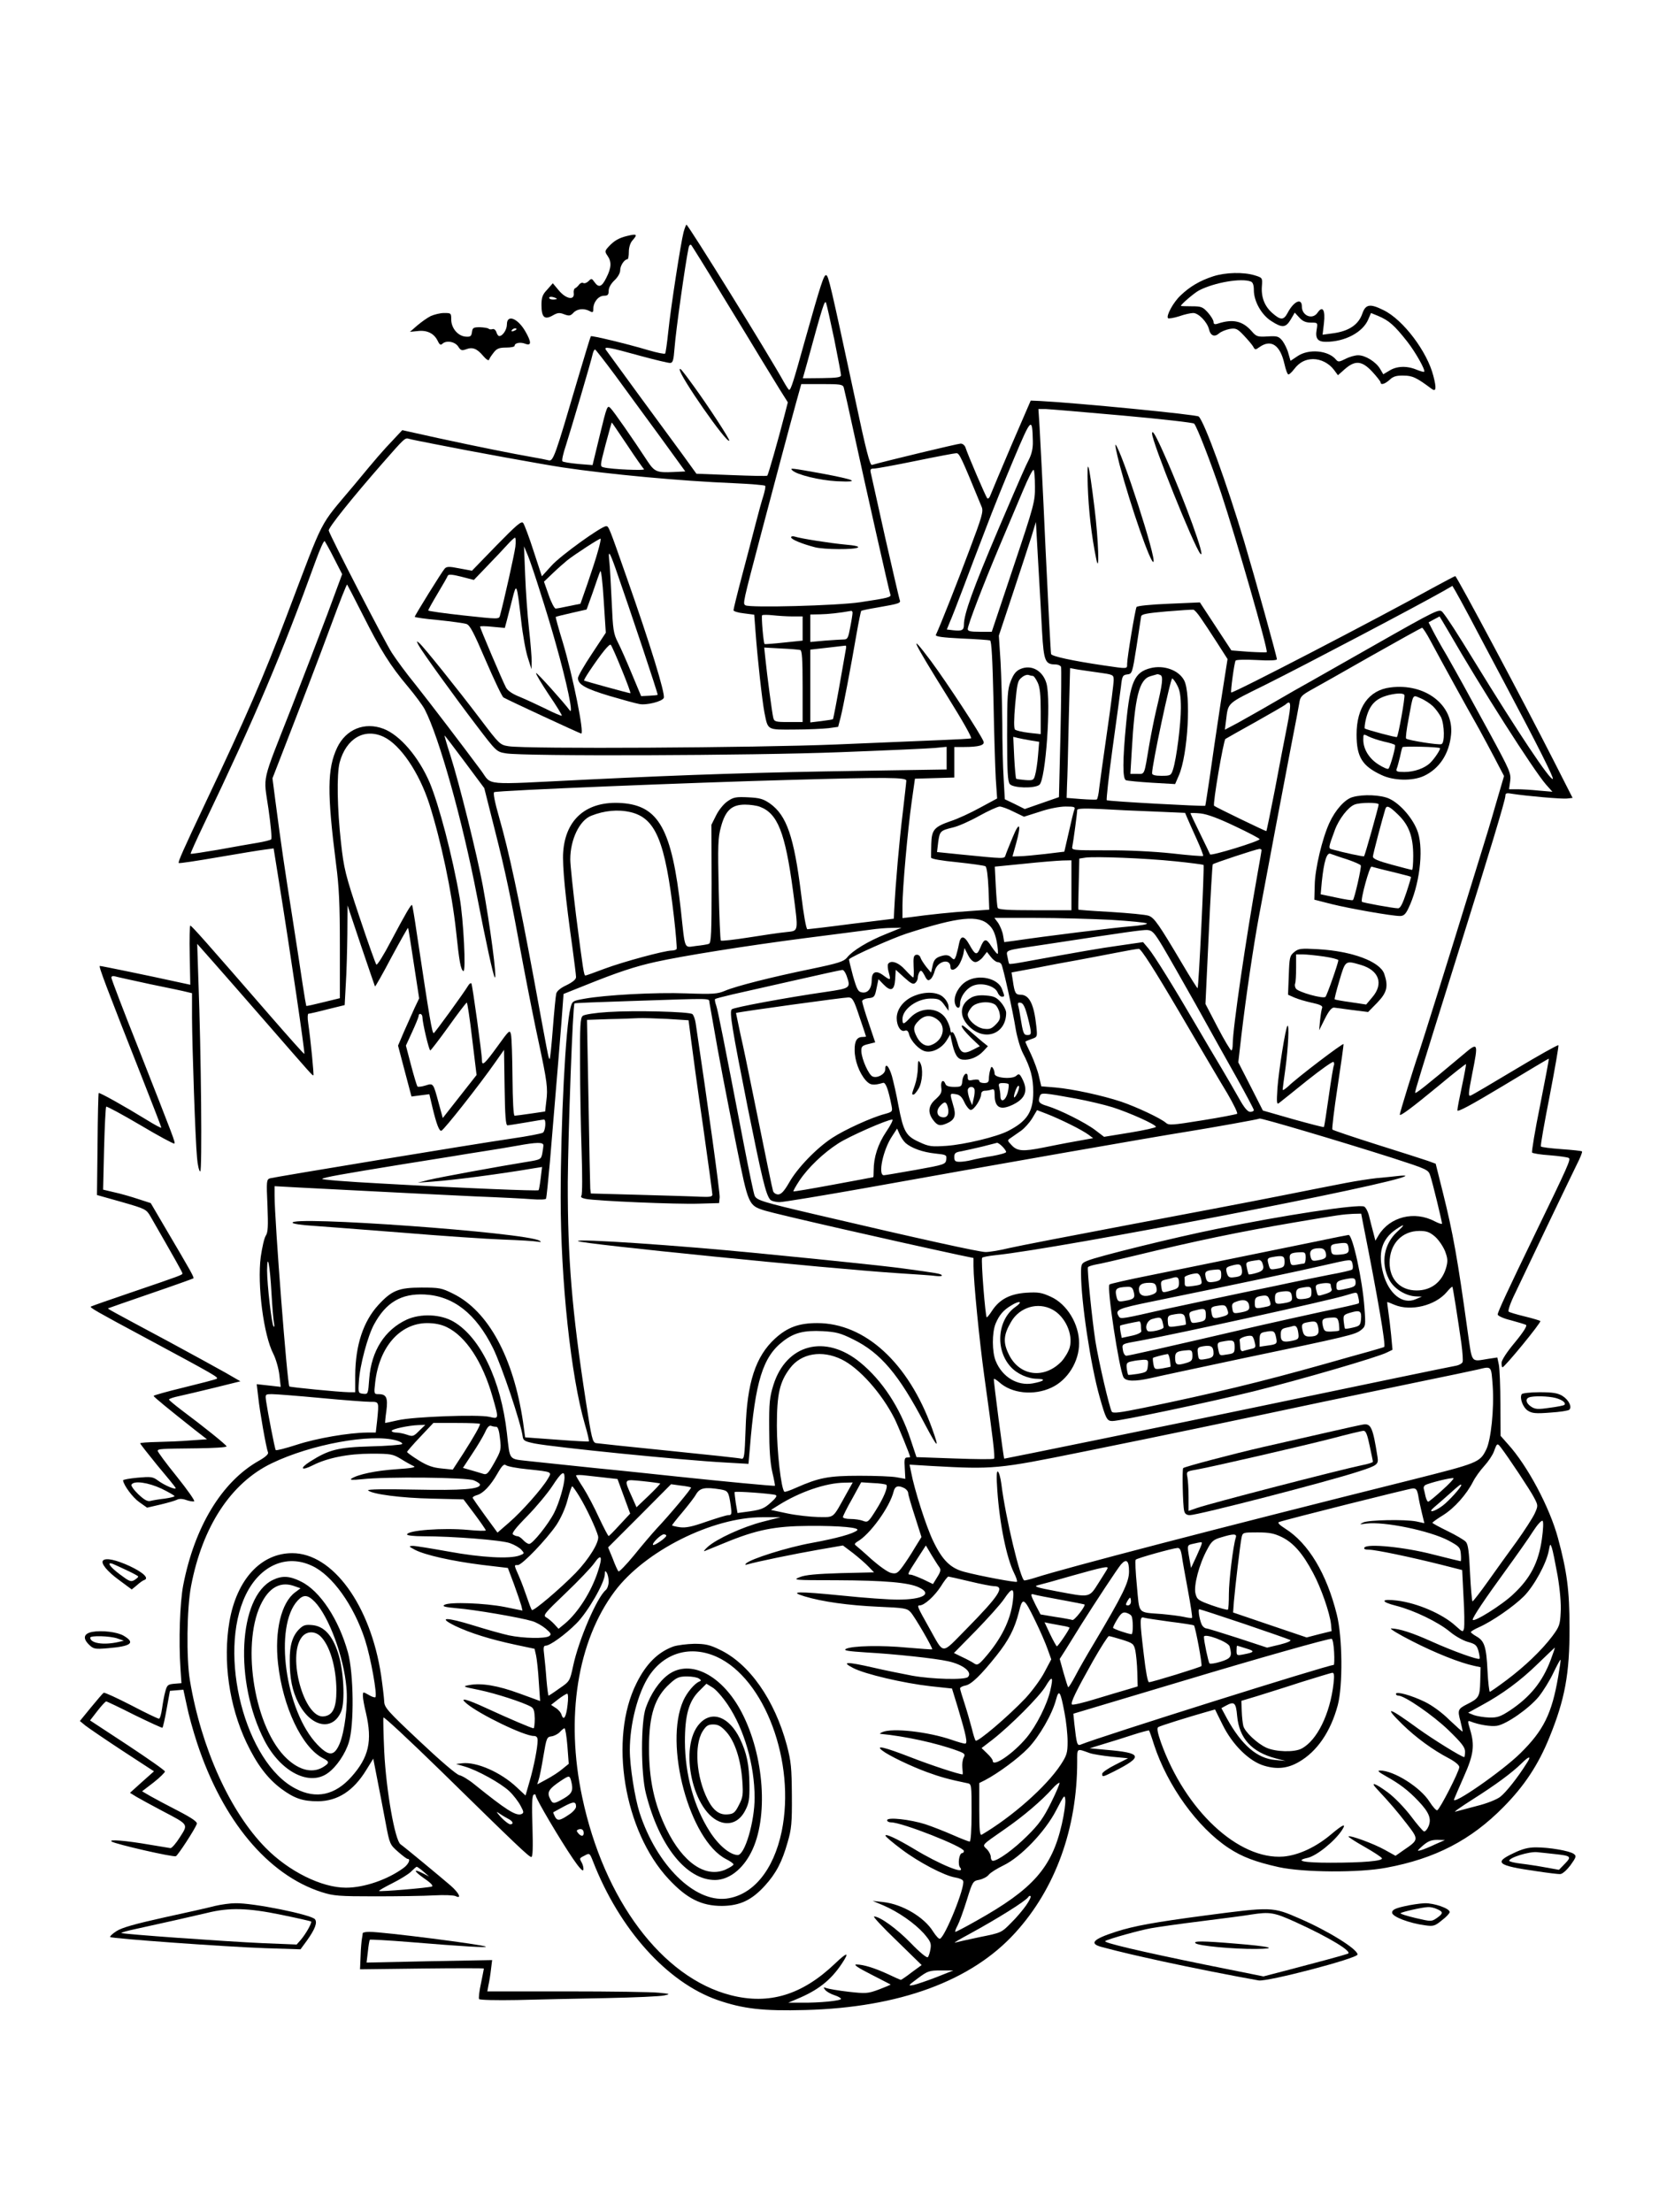 <?xml version="1.0" standalone="no"?>
<!DOCTYPE svg PUBLIC "-//W3C//DTD SVG 20010904//EN"
 "http://www.w3.org/TR/2001/REC-SVG-20010904/DTD/svg10.dtd">
<svg version="1.0" xmlns="http://www.w3.org/2000/svg"
 width="864pt" height="1152pt" viewBox="0 0 864 1152"
 preserveAspectRatio="xMidYMid meet">

<g transform="translate(0,1152) scale(0.1,-0.1)"
fill="#000000" stroke="none">
<path d="M3560 10311 c-14 -53 -67 -393 -80 -521 -6 -57 -13 -107 -16 -111 -2
-4 -41 4 -86 17 -114 34 -298 78 -301 73 -2 -2 -32 -101 -67 -219 -120 -408
-128 -433 -153 -427 -12 3 -51 11 -87 17 -97 17 -283 54 -490 99 l-185 41 -45
-48 c-59 -62 -86 -93 -205 -237 -191 -228 -149 -148 -354 -687 -117 -309 -211
-526 -416 -958 -122 -258 -149 -319 -144 -324 2 -3 94 11 204 30 110 19 220
37 245 40 l45 6 27 -168 c62 -386 137 -897 133 -902 -2 -2 -80 86 -175 195
-337 388 -412 473 -419 473 -3 0 -5 -69 -3 -154 l3 -154 -88 19 c-113 25 -374
79 -383 79 -8 0 33 -108 225 -595 52 -132 95 -243 95 -247 0 -4 -35 15 -77 41
-114 70 -244 143 -249 139 -2 -2 -5 -123 -6 -268 l-3 -263 128 -36 c125 -36
129 -38 151 -76 127 -221 166 -290 166 -296 0 -8 -5 -10 -269 -100 -112 -38
-206 -71 -208 -73 -6 -5 30 -26 282 -161 366 -197 386 -208 373 -215 -7 -4
-84 -24 -170 -45 -87 -21 -158 -41 -158 -44 1 -6 81 -71 216 -178 l62 -48 -87
-6 c-47 -4 -125 -7 -173 -8 -49 -1 -88 -4 -88 -7 0 -3 40 -54 88 -113 49 -58
92 -111 96 -118 9 -16 -57 11 -94 39 -24 18 -36 19 -104 13 -42 -4 -76 -10
-75 -14 3 -26 51 -90 84 -113 l41 -29 69 16 c38 9 76 20 86 25 11 6 29 6 48
-1 17 -6 36 -9 42 -7 6 2 -35 60 -91 130 -56 69 -101 130 -99 134 5 9 11 10
207 12 83 1 152 5 152 10 -1 8 -122 105 -232 187 -37 28 -67 53 -68 57 0 4 24
12 53 18 28 6 112 26 186 44 l133 33 -78 45 c-44 25 -176 97 -294 161 -308
165 -319 171 -317 174 2 1 101 36 221 77 120 41 220 77 223 79 5 5 -9 30 -147
264 l-75 128 -65 21 c-36 12 -91 28 -124 35 l-59 14 5 213 c3 117 8 215 11
219 3 3 83 -40 178 -96 94 -56 174 -99 177 -96 6 6 0 20 -189 501 -77 193
-139 356 -139 363 0 7 7 10 18 7 9 -3 92 -21 184 -41 93 -19 179 -37 193 -41
l25 -6 0 -127 c1 -158 17 -632 26 -728 3 -40 11 -73 17 -73 10 0 5 606 -10
1002 l-6 183 84 -95 c46 -52 172 -196 279 -319 235 -270 236 -271 242 -271 4
0 -14 184 -27 273 -4 26 -3 47 1 48 5 0 50 10 99 23 l90 22 6 110 c4 60 7 177
8 259 l1 150 70 -209 c39 -115 72 -211 73 -213 2 -1 41 67 86 153 46 85 85
154 86 152 2 -2 15 -85 30 -185 l28 -182 -23 -48 c-12 -26 -37 -82 -55 -123
l-32 -75 35 -133 35 -132 46 6 47 6 16 -68 c21 -88 36 -127 47 -122 15 6 200
241 281 357 l45 64 3 -196 c2 -148 6 -197 15 -197 6 0 50 7 97 15 47 8 88 15
93 15 12 0 8 -57 -5 -68 -7 -5 -80 -19 -163 -31 -193 -28 -1234 -200 -1259
-207 -18 -6 -19 -15 -13 -142 4 -108 3 -139 -9 -157 -8 -12 -19 -62 -26 -110
-19 -146 15 -409 66 -506 13 -26 27 -75 31 -109 l7 -62 -62 7 -63 7 8 -68 c7
-69 41 -263 51 -288 3 -8 -14 -24 -48 -43 -193 -109 -335 -344 -394 -649 -17
-90 -24 -288 -14 -434 l5 -75 -37 -3 c-34 -3 -38 -7 -47 -40 -6 -20 -13 -61
-17 -89 -4 -29 -11 -53 -16 -53 -6 0 -71 31 -145 70 -74 38 -139 68 -143 65
-4 -2 -34 -37 -66 -76 l-58 -71 29 -24 c17 -13 103 -72 193 -131 l164 -107
-63 -56 -62 -56 34 -21 c19 -11 79 -44 134 -73 139 -73 136 -68 92 -137 -20
-32 -42 -57 -49 -57 -7 1 -53 9 -103 17 -132 23 -224 30 -203 17 23 -14 319
-82 334 -76 10 4 98 138 109 168 4 10 -22 29 -97 68 -57 29 -122 64 -145 77
l-43 25 60 46 c33 26 59 52 59 57 0 6 -88 67 -195 138 l-195 128 38 49 c21 27
41 49 46 50 4 0 71 -32 148 -71 78 -38 143 -68 145 -66 3 3 13 47 22 98 l17
94 35 3 35 3 18 -83 c9 -46 33 -132 53 -193 133 -405 369 -688 649 -778 63
-20 90 -22 280 -22 116 0 253 2 305 5 52 3 103 1 113 -4 33 -16 18 16 -25 54
-57 49 -238 199 -262 216 -29 20 -75 280 -85 484 -4 91 -6 170 -4 176 2 6 135
-118 296 -275 406 -398 462 -451 474 -451 8 0 9 48 6 159 -4 111 -2 160 6 165
6 4 11 2 11 -4 0 -16 129 -234 194 -329 32 -47 52 -69 54 -58 2 9 -2 26 -8 37
-13 24 -14 23 18 39 22 12 24 10 40 -31 138 -355 386 -631 649 -723 133 -46
236 -58 458 -52 488 13 865 151 1093 403 209 230 322 543 322 891 0 71 -4 69
65 44 17 -6 68 -14 115 -19 l85 -8 -67 -34 c-38 -19 -68 -40 -68 -47 0 -18 3
-17 63 13 153 78 146 96 -43 112 l-85 8 75 23 c41 12 110 34 153 48 43 14 80
23 81 22 2 -2 14 -35 26 -74 70 -214 226 -431 388 -538 71 -47 141 -73 262
-100 128 -28 419 -30 560 -3 254 47 441 144 610 316 109 110 182 221 239 362
81 198 106 333 105 573 0 192 -13 291 -60 465 -43 160 -159 378 -261 490 l-38
43 -1 166 c0 91 -4 183 -8 204 l-8 38 -47 -7 c-93 -15 -83 -27 -108 146 -52
375 -75 506 -129 722 l-37 148 -41 15 c-23 8 -142 46 -266 85 -123 39 -227 74
-231 78 -3 4 9 104 27 222 18 118 32 218 31 223 -2 7 -240 -173 -289 -221 -16
-14 -28 -22 -28 -16 0 5 7 56 15 114 14 105 20 228 10 218 -10 -10 -45 -231
-52 -323 -5 -77 -4 -88 8 -79 8 6 73 58 146 117 73 58 135 102 138 97 4 -6 4
-13 2 -17 -3 -5 -15 -78 -27 -163 -12 -85 -23 -156 -25 -159 -2 -2 -75 17
-161 41 l-157 45 -64 126 -64 125 16 139 c24 204 62 460 90 613 41 222 132
702 170 900 20 102 39 201 42 221 4 30 13 39 57 64 28 15 169 95 313 177 145
82 266 149 269 149 4 0 24 -30 44 -68 61 -114 211 -386 230 -418 20 -34 104
-191 133 -248 l20 -38 -43 -147 c-23 -81 -55 -187 -71 -237 -15 -49 -46 -148
-68 -220 -101 -329 -244 -785 -261 -835 -27 -77 -100 -315 -100 -324 0 -12 64
36 206 153 74 62 137 111 139 110 1 -2 -8 -53 -21 -114 -13 -60 -24 -117 -24
-127 0 -11 69 26 237 127 131 79 238 143 239 142 2 -1 -19 -110 -45 -242 -27
-132 -45 -243 -42 -247 4 -4 45 -11 93 -14 48 -4 92 -10 98 -14 12 -7 -2 -38
-180 -405 -136 -281 -190 -397 -190 -410 0 -7 30 -21 68 -30 37 -10 73 -21 79
-24 8 -4 -11 -35 -57 -91 -42 -50 -70 -93 -70 -107 0 -13 2 -23 5 -23 11 0
204 235 197 241 -4 3 -41 14 -82 24 -41 10 -79 21 -83 25 -5 4 10 48 34 96 23
49 97 204 164 344 67 140 137 285 155 322 19 37 32 69 29 72 -2 3 -51 8 -107
12 -56 4 -105 10 -107 14 -3 4 18 123 46 265 27 141 48 260 45 262 -3 3 -103
-53 -223 -125 -120 -72 -225 -134 -234 -137 -13 -5 -12 10 8 112 33 166 32
168 -46 102 -199 -167 -251 -208 -251 -199 0 11 17 68 218 710 169 540 252
814 252 836 0 14 6 16 38 10 71 -11 258 -28 285 -24 l27 3 -94 185 c-160 315
-509 969 -517 970 -3 0 -57 -29 -120 -63 -277 -154 -1040 -550 -1047 -543 -4
5 16 155 23 166 3 5 53 6 110 3 65 -4 105 -2 105 4 0 14 -113 420 -170 612
-91 304 -206 621 -237 652 -10 10 -633 71 -827 81 l-48 2 -99 -229 c-54 -127
-103 -243 -109 -259 -6 -18 -14 -26 -19 -20 -7 8 -100 223 -114 267 -4 9 -14
17 -24 17 -14 0 -392 -91 -462 -111 -10 -3 -31 76 -87 341 -129 600 -139 643
-151 647 -12 4 -27 -41 -113 -347 -57 -205 -71 -250 -80 -250 -3 0 -14 17 -26
38 -80 145 -500 822 -509 822 -2 0 -9 -17 -15 -39z m200 -326 c84 -137 177
-290 207 -340 30 -49 73 -119 95 -155 l41 -65 -18 -70 c-32 -125 -84 -307 -89
-312 -2 -3 -86 -1 -186 3 l-183 7 -73 101 c-41 56 -145 198 -232 316 -87 119
-162 222 -167 229 -10 18 13 14 183 -33 74 -20 141 -36 151 -36 15 0 19 12 24
78 7 93 56 439 73 521 3 14 9 20 14 15 4 -5 77 -121 160 -259z m585 -233 c19
-95 35 -179 35 -186 0 -11 -22 -14 -99 -15 l-100 -1 23 82 c80 294 91 328 98
311 4 -10 23 -96 43 -191z m-1140 -188 c55 -75 159 -218 232 -317 l132 -182
-62 -3 c-85 -4 -98 1 -134 55 -78 119 -176 260 -193 277 -17 18 -19 13 -56
-139 l-38 -157 -75 6 c-42 4 -79 10 -82 14 -4 4 4 41 18 82 27 85 133 443 140
478 3 12 8 22 12 22 3 0 51 -62 106 -136z m1189 -61 c3 -10 26 -112 51 -228
63 -289 186 -837 192 -851 5 -14 -11 -18 -157 -40 -120 -18 -577 -30 -598 -16
-14 9 -14 9 83 377 57 217 156 588 181 678 l27 97 108 0 c94 0 108 -2 113 -17z
m1454 -147 c200 -18 367 -37 371 -42 15 -16 89 -208 140 -360 78 -235 247
-822 238 -830 -2 -2 -44 -1 -94 2 l-90 7 -82 125 -82 125 -162 -7 c-97 -4
-164 -11 -168 -17 -7 -13 -49 -264 -49 -296 0 -27 6 -27 -123 -8 -162 24 -268
47 -273 59 -2 6 -15 254 -29 551 -13 297 -28 582 -31 633 l-6 92 38 0 c22 -1
202 -16 402 -34z m-469 -134 c1 -36 -6 -66 -20 -94 -21 -42 -33 -68 -158 -360
-133 -313 -181 -445 -181 -501 0 -29 -10 -34 -56 -29 l-33 4 15 37 c9 20 40
99 69 176 29 77 82 217 118 310 35 94 102 259 148 368 90 213 95 218 98 89z
m-2113 -19 c43 -65 83 -122 88 -126 11 -9 -171 -1 -209 9 -21 5 -21 5 9 120
17 63 31 114 32 114 1 0 37 -53 80 -117z m-1021 8 c215 -43 585 -110 685 -125
240 -36 617 -71 888 -82 89 -4 165 -10 167 -14 3 -4 -2 -27 -9 -51 -8 -24 -26
-89 -40 -144 -14 -55 -46 -177 -71 -271 -25 -94 -45 -176 -45 -182 0 -5 24
-13 54 -16 l54 -7 7 -92 c10 -136 34 -354 46 -417 19 -94 12 -90 157 -89 70 0
150 4 177 7 l50 7 13 50 c14 55 52 256 83 435 11 63 22 116 24 119 3 2 39 10
82 17 120 21 126 23 118 42 -3 9 -37 156 -76 327 -38 170 -71 320 -74 333 -4
18 -1 22 17 22 13 0 111 18 218 40 107 22 202 40 211 40 16 0 26 -23 132 -281
9 -23 0 -53 -63 -220 -60 -161 -154 -399 -176 -445 -4 -9 35 -14 133 -19 76
-3 143 -8 149 -10 8 -2 13 -101 18 -312 3 -169 9 -354 12 -409 l7 -102 -89
-48 c-49 -27 -118 -59 -153 -70 -86 -30 -99 -45 -101 -119 -1 -33 -1 -65 -1
-71 1 -7 54 -16 136 -24 74 -8 140 -17 147 -21 7 -5 13 -48 16 -117 l4 -109
-98 -7 c-94 -6 -219 -19 -311 -32 l-43 -5 0 66 c0 88 27 390 48 540 l17 120
103 3 102 3 0 79 0 80 49 0 c77 0 111 9 103 29 -14 37 -189 304 -274 419 -124
165 -96 107 90 -191 76 -122 126 -210 119 -212 -7 -2 -77 -6 -157 -9 -80 -3
-327 -14 -550 -23 -416 -17 -1607 -24 -1701 -9 -45 7 -48 10 -145 138 -125
165 -298 380 -320 399 -16 13 -16 12 -4 -11 19 -35 181 -260 303 -420 102
-134 103 -135 152 -143 92 -16 1278 -12 1740 6 237 9 458 19 493 22 l62 6 0
-59 0 -59 -447 -7 c-527 -8 -879 -19 -1433 -46 -548 -27 -485 -33 -545 48 -98
132 -262 347 -342 448 -46 56 -100 130 -122 164 -36 55 -322 609 -329 637 -4
13 120 168 282 353 114 130 115 131 136 125 8 -3 60 -13 115 -24z m3145 -224
c1 -78 -4 -97 -112 -419 l-113 -338 -62 0 c-48 0 -63 3 -63 14 0 21 79 227
165 431 42 99 97 230 123 291 26 62 50 110 55 107 4 -2 7 -41 7 -86z m37 -756
c9 -154 16 -171 70 -171 13 0 26 -6 29 -13 2 -7 1 -162 -3 -345 l-8 -333 -89
-31 -89 -31 -52 26 -52 25 -6 108 c-4 59 -7 189 -7 288 -1 100 -5 243 -9 318
l-9 138 72 217 c40 120 83 253 97 296 l24 79 12 -214 c7 -117 16 -278 20 -357z
m-3687 381 l42 -82 -77 -208 c-43 -114 -126 -331 -185 -482 -162 -413 -148
-351 -122 -531 12 -84 19 -156 14 -160 -4 -4 -36 -12 -72 -18 -36 -6 -128 -22
-204 -36 -77 -13 -141 -23 -143 -21 -2 2 29 70 68 152 269 562 408 890 584
1376 22 60 42 105 46 100 3 -4 26 -44 49 -90z m150 -295 c91 -181 142 -263
234 -372 37 -44 77 -98 88 -119 75 -145 196 -577 272 -971 46 -237 85 -418 93
-425 13 -13 -25 275 -63 480 -30 160 -121 527 -168 675 -19 58 -32 105 -31
105 2 0 49 -62 105 -137 l102 -137 53 -210 c59 -232 84 -352 150 -711 25 -132
61 -314 81 -405 43 -201 48 -237 39 -305 l-6 -53 -75 -11 c-41 -6 -79 -11 -84
-11 -6 0 -10 79 -11 198 -1 108 -4 209 -8 225 -6 26 -9 23 -71 -63 -66 -91
-80 -103 -80 -72 0 35 -50 395 -55 401 -3 3 -10 -1 -15 -9 -28 -46 -176 -249
-181 -250 -9 0 -20 65 -89 524 -11 77 -22 141 -24 143 -5 5 -32 -41 -111 -190
-37 -71 -71 -125 -75 -120 -4 4 -44 116 -88 248 -74 222 -81 251 -96 386 -20
178 -23 358 -7 419 34 125 129 180 229 133 87 -41 185 -186 238 -350 61 -193
117 -457 139 -660 17 -162 24 -201 38 -210 15 -9 1 269 -19 382 -38 219 -108
484 -156 599 -57 133 -154 248 -241 281 -98 37 -195 -2 -241 -98 -52 -110 -53
-235 -6 -605 16 -119 20 -214 20 -426 l0 -274 -86 -21 c-48 -12 -88 -21 -89
-19 -1 2 -10 53 -19 113 -9 61 -34 225 -56 365 -39 247 -54 347 -86 591 l-15
116 52 134 c109 281 182 471 256 671 42 114 78 206 81 204 2 -3 39 -74 82
-159z m5762 -7 c30 -58 115 -217 188 -355 171 -322 253 -486 247 -491 -12 -12
-187 251 -404 605 -98 160 -146 234 -170 263 -17 19 -23 17 -368 -179 -121
-69 -260 -148 -310 -176 -49 -27 -142 -80 -205 -117 -63 -37 -146 -83 -183
-104 l-68 -36 6 47 c12 97 1 86 203 186 220 110 790 410 931 490 l45 26 16
-27 c9 -15 41 -74 72 -132z m-1400 -6 c15 -21 53 -79 84 -127 l57 -89 -37
-236 c-20 -131 -45 -302 -56 -381 -12 -80 -22 -146 -23 -147 -6 -4 -507 23
-513 29 -3 3 10 124 30 269 20 145 40 290 44 323 6 55 9 60 33 63 25 3 26 6
48 145 12 78 23 149 24 157 2 12 30 17 132 26 72 6 135 10 140 9 6 -1 22 -19
37 -41z m-1812 25 c0 -7 -5 -40 -12 -75 -10 -55 -14 -64 -33 -64 -12 0 -56 -3
-98 -6 l-77 -7 0 72 0 71 53 1 c42 1 99 7 160 18 4 0 7 -4 7 -10z m-312 -19
l52 0 0 -63 0 -63 -97 -10 c-54 -6 -99 -9 -101 -8 -6 4 -18 145 -13 150 3 3
29 3 56 0 28 -3 74 -6 103 -6z m3418 -82 c165 -287 442 -721 506 -794 l33 -37
-70 6 c-38 4 -89 7 -113 7 l-43 0 6 43 c5 39 -1 54 -103 242 -139 255 -164
300 -228 413 -30 50 -63 110 -74 132 l-20 39 27 15 c16 8 29 15 30 16 0 0 23
-37 49 -82z m-3141 -90 c-2 -13 -11 -61 -19 -108 -27 -156 -46 -253 -48 -255
-2 -2 -29 -6 -60 -10 l-58 -7 0 189 0 190 88 10 c48 5 90 11 95 11 4 1 5 -8 2
-20z m-237 -3 c9 -3 12 -50 12 -190 l0 -185 -74 0 c-68 0 -74 2 -79 23 -6 24
-32 219 -41 308 l-6 57 88 -5 c48 -2 93 -6 100 -8z m1545 -116 c86 -12 87 -12
87 -41 0 -16 -15 -136 -34 -266 -19 -130 -37 -263 -41 -294 -3 -32 -9 -59 -13
-61 -4 -2 -41 -1 -82 2 l-75 6 2 65 c2 36 6 188 9 338 l7 273 26 -5 c14 -3 65
-10 114 -17z m991 -276 c-13 -65 -42 -215 -64 -333 -23 -118 -43 -216 -45
-218 -2 -2 -265 125 -272 132 -8 8 49 341 59 348 7 4 78 45 158 89 80 45 149
85 155 90 29 28 31 4 9 -108z m-1984 -288 c0 -8 -9 -86 -19 -172 -17 -138 -37
-362 -44 -503 l-2 -44 -220 -27 c-121 -16 -225 -28 -230 -28 -6 -1 -20 76 -33
185 -37 297 -75 407 -161 469 -36 25 -54 30 -114 33 -62 3 -77 1 -107 -20 -20
-13 -46 -45 -60 -73 l-25 -50 1 -307 c0 -254 -2 -308 -14 -313 -7 -3 -38 -8
-67 -11 -64 -8 -56 -27 -79 186 -47 422 -115 544 -307 558 -181 13 -294 -81
-306 -256 -5 -68 12 -241 48 -495 10 -75 19 -145 19 -155 0 -12 -17 -26 -49
-42 -31 -14 -51 -31 -54 -44 -3 -11 -11 -94 -18 -184 -7 -89 -14 -160 -17
-157 -6 5 -8 18 -82 420 -77 415 -130 663 -179 833 -25 87 -34 135 -27 137 27
9 1032 50 1551 64 496 14 595 13 595 -4z m-763 -136 c93 -35 132 -133 173
-438 29 -221 31 -207 -37 -215 -32 -3 -120 -16 -195 -28 -76 -12 -140 -19
-144 -16 -3 4 -8 124 -11 267 -5 229 -4 269 12 326 23 85 56 115 125 115 27 0
61 -5 77 -11z m1322 -26 l54 -26 82 26 c46 16 104 27 134 27 47 0 52 -2 46
-17 -4 -10 -17 -63 -29 -118 l-23 -100 -99 -12 c-54 -6 -115 -12 -135 -12
l-36 -1 19 68 c28 101 18 120 -18 32 -17 -41 -34 -83 -37 -93 -7 -20 2 -20
-240 4 l-117 12 6 51 c8 58 11 61 77 77 27 6 88 33 136 60 47 26 95 48 107 49
11 0 44 -12 73 -27z m734 1 l159 -7 11 -26 c6 -14 28 -64 49 -110 21 -46 36
-86 34 -88 -2 -3 -75 3 -163 13 -93 10 -233 17 -340 16 -182 0 -183 0 -178 22
5 24 25 172 25 188 0 8 38 9 123 5 67 -4 193 -10 280 -13z m-2730 -3 c132 -31
181 -150 227 -546 10 -87 16 -163 14 -167 -3 -4 -14 -8 -26 -8 -37 0 -251 -58
-348 -94 -52 -20 -98 -36 -101 -36 -8 0 -12 26 -49 314 -16 132 -30 263 -30
291 0 103 48 203 109 227 68 27 139 34 204 19z m3150 -74 c70 -33 127 -63 127
-67 0 -11 -255 -89 -258 -79 -2 5 -26 55 -53 110 -27 55 -49 102 -49 104 0 2
24 2 53 -1 35 -4 92 -25 180 -67z m137 -124 c0 -5 -9 -57 -20 -118 -62 -347
-130 -811 -130 -892 0 -18 -3 -33 -7 -33 -5 0 -37 54 -72 121 l-63 121 17 361
c9 199 19 364 21 366 5 6 226 79 242 80 6 1 12 -2 12 -6z m-451 -58 c79 -8
146 -17 149 -19 5 -5 -25 -636 -31 -642 -1 -2 -38 56 -81 129 -121 204 -144
237 -173 248 -15 6 -104 14 -197 20 -93 5 -170 11 -170 12 -1 1 0 61 2 134 l3
132 32 5 c52 7 311 -3 466 -19z m-539 -125 l0 -130 -190 0 c-144 0 -192 3
-194 13 -3 6 -7 57 -10 113 l-5 101 152 15 c84 9 173 16 200 17 l47 1 0 -130z
m-428 -208 c20 -19 31 -45 39 -86 6 -32 8 -60 5 -63 -2 -3 -16 14 -31 36 -29
47 -39 46 -60 -5 -17 -41 -26 -38 -56 16 -28 50 -46 51 -55 3 -4 -21 -11 -48
-15 -61 -8 -21 -10 -22 -25 -8 -10 11 -24 14 -42 10 -38 -9 -49 -20 -56 -57
l-7 -32 -25 30 c-13 17 -27 38 -30 48 -3 10 -13 17 -22 15 -14 -3 -16 -14 -14
-61 2 -31 1 -57 -2 -57 -3 0 -22 18 -42 40 -35 39 -75 52 -89 30 -3 -5 -2 -26
4 -45 11 -41 9 -42 -29 -14 -37 28 -60 19 -60 -24 0 -44 -20 -70 -50 -65 -21
3 -27 14 -48 87 -12 46 -22 85 -20 86 20 18 225 109 298 133 275 89 377 99
432 44z m633 28 c98 -6 183 -14 188 -19 4 -4 -34 -11 -85 -15 -80 -6 -444 -51
-605 -75 l-53 -7 -6 35 c-3 20 -15 48 -25 64 l-20 27 213 0 c117 0 294 -5 393
-10z m-1171 -74 c-93 -37 -175 -87 -203 -123 -17 -20 -44 -29 -183 -58 -210
-43 -394 -90 -451 -114 -40 -17 -61 -19 -203 -14 -163 6 -420 -8 -531 -28 -61
-11 -63 -12 -72 -48 -25 -93 -51 -595 -51 -989 0 -430 53 -928 126 -1179 14
-47 23 -87 21 -89 -2 -2 -77 2 -168 9 l-164 12 -11 80 c-50 336 -181 578 -364
668 -60 30 -72 32 -165 32 -118 0 -155 -15 -224 -90 -79 -86 -120 -210 -121
-367 l0 -88 -32 0 c-55 1 -307 26 -311 30 -11 13 -77 864 -77 994 l0 49 127
-7 c539 -28 707 -36 913 -46 129 -5 265 -12 302 -15 37 -3 69 -2 72 3 2 4 11
91 20 192 25 295 66 791 68 834 l3 40 120 48 c159 64 251 95 360 119 139 31
471 84 780 124 154 20 307 39 340 44 33 5 83 9 110 9 l50 1 -81 -33z m1442
-66 c28 -47 106 -184 174 -305 67 -121 162 -291 211 -378 49 -88 89 -163 89
-168 0 -5 -9 -9 -19 -9 -13 0 -31 21 -57 68 -21 37 -63 110 -94 162 -31 52
-90 151 -130 220 -116 199 -219 365 -249 401 l-28 33 -124 -18 c-107 -15 -193
-30 -512 -88 -32 -6 -59 -9 -61 -7 -2 2 -6 18 -9 36 -7 37 -19 33 178 62 452
69 523 79 550 78 26 -2 36 -12 81 -87z m-976 -80 c10 0 28 12 39 26 l21 27 21
-27 c11 -14 27 -26 34 -26 8 0 17 -5 20 -11 9 -14 60 -245 75 -339 7 -41 23
-96 36 -122 42 -80 55 -131 55 -205 0 -103 -32 -152 -132 -203 -59 -30 -224
-70 -320 -77 -78 -5 -91 -4 -142 20 -69 31 -82 54 -108 190 -10 56 -26 125
-34 154 -16 53 -35 71 -35 33 0 -23 -40 -46 -65 -36 -20 7 -57 89 -59 130 -1
26 3 31 36 39 l36 9 -34 101 c-19 55 -34 107 -34 113 0 7 15 14 32 16 31 3 34
7 43 51 l10 48 24 -25 c40 -42 59 -35 63 24 l3 50 44 -40 c34 -31 47 -38 57
-29 8 6 14 19 14 28 0 9 4 22 9 30 7 11 13 6 26 -18 13 -27 19 -30 31 -20 8 6
18 26 22 43 14 52 82 68 82 20 0 -23 26 -16 44 11 9 14 19 39 23 56 l6 32 19
-37 c11 -22 26 -36 38 -36z m1060 -257 c106 -181 219 -373 252 -427 32 -55 55
-102 51 -106 -5 -3 -86 -19 -181 -34 -155 -25 -175 -27 -190 -13 -28 24 -151
82 -233 110 -100 33 -252 66 -343 74 l-73 6 -12 51 c-6 29 -25 80 -41 115 -17
35 -30 64 -30 66 0 2 14 8 31 14 32 11 32 11 26 68 -12 113 -36 163 -82 163
-26 0 -31 9 -40 72 l-7 44 119 22 c65 13 165 32 223 42 58 11 150 28 205 39
55 11 107 20 116 20 11 1 79 -105 209 -326z m-1731 186 c22 -64 22 -65 -106
-84 -202 -29 -483 -81 -492 -91 -13 -13 1 -98 84 -516 74 -366 93 -447 116
-475 6 -7 28 -13 49 -13 20 0 225 34 456 75 645 116 1495 265 1679 294 123 20
359 62 365 66 7 4 413 -116 692 -205 182 -59 187 -61 197 -93 12 -35 61 -238
61 -249 0 -4 -17 1 -38 12 -106 56 -233 24 -292 -72 l-17 -29 -11 43 c-7 24
-16 62 -22 86 -6 24 -18 46 -26 49 -35 13 -418 -45 -769 -117 -214 -43 -620
-143 -671 -165 -32 -13 -34 -17 -34 -65 0 -147 50 -480 97 -645 32 -113 38
-125 66 -125 41 0 511 99 737 155 242 60 647 178 693 202 l29 14 -7 77 c-4 42
-11 98 -15 125 -4 26 -6 47 -5 47 2 0 19 -7 38 -15 85 -35 212 -4 272 67 14
17 27 29 29 27 3 -4 28 -163 47 -296 6 -46 9 -89 6 -96 -3 -8 -20 -17 -39 -20
-39 -7 -434 -89 -1048 -217 -363 -76 -1299 -267 -1300 -266 -4 6 -57 412 -54
415 2 3 14 -5 27 -16 65 -60 181 -72 273 -29 84 39 144 135 144 231 0 100 -63
204 -147 242 -48 22 -65 25 -129 21 -84 -6 -138 -34 -177 -93 -12 -19 -25 -35
-28 -35 -7 0 -31 299 -24 310 2 4 35 10 72 14 330 34 2095 374 2132 412 3 3
-14 3 -39 0 -25 -3 -74 -8 -110 -11 -36 -4 -108 -15 -160 -25 -52 -10 -210
-41 -350 -69 -140 -28 -493 -95 -785 -150 -291 -55 -570 -109 -618 -120 -48
-12 -104 -21 -124 -21 -32 0 -337 67 -883 195 -282 66 -310 75 -320 99 -5 12
-29 127 -54 256 -109 566 -137 707 -146 734 -6 16 -8 31 -6 33 2 3 42 13 88
24 45 10 191 43 323 73 132 30 245 55 252 55 6 1 16 -13 22 -30z m67 -214 c19
-55 34 -101 34 -102 0 -2 -8 -3 -18 -3 -29 0 -42 -21 -41 -69 0 -53 24 -118
57 -156 23 -26 39 -29 91 -14 13 4 27 -32 44 -118 6 -31 5 -33 -35 -44 -69
-18 -209 -82 -273 -124 -82 -53 -183 -158 -225 -233 -26 -45 -41 -61 -57 -62
-12 0 -24 8 -27 18 -5 16 -31 143 -111 537 -19 94 -45 220 -59 280 -13 61 -23
110 -23 110 29 8 569 82 586 81 21 -1 28 -13 57 -101z m-781 73 c2 -13 11 -61
19 -108 28 -164 67 -367 122 -640 62 -307 62 -307 147 -334 66 -20 639 -151
1010 -231 l77 -16 0 -42 c0 -79 31 -392 56 -572 45 -321 57 -425 51 -431 -3
-4 -96 -3 -205 1 l-199 7 -31 93 c-54 164 -147 306 -262 400 -181 149 -385 96
-452 -117 -20 -64 -23 -93 -22 -228 0 -103 5 -178 16 -225 9 -38 15 -71 14
-72 -2 -3 -284 24 -501 47 -104 11 -300 32 -435 45 -135 14 -289 30 -343 36
-111 13 -100 -1 -117 146 -31 275 -138 498 -277 580 -68 40 -172 44 -245 11
-114 -53 -184 -162 -195 -307 -6 -81 -6 -82 -32 -79 -25 3 -26 5 -22 63 4 81
46 238 79 298 62 115 142 162 264 156 150 -8 267 -100 356 -280 45 -92 145
-389 154 -459 3 -22 10 -26 63 -37 104 -20 767 -87 992 -99 l121 -7 7 79 c28
351 68 479 174 560 57 44 108 57 206 52 69 -4 93 -10 159 -43 142 -70 237
-182 371 -438 70 -132 80 -139 39 -25 -123 341 -349 548 -598 548 -96 0 -155
-22 -219 -80 -102 -93 -147 -231 -154 -473 -5 -139 -7 -157 -22 -153 -9 3
-178 21 -376 41 -198 20 -369 38 -381 40 -18 4 -23 24 -52 212 -74 479 -96
752 -95 1148 2 261 26 921 35 930 2 2 131 7 288 12 454 15 409 16 415 -9z
m-1236 -187 l23 -189 -88 -112 -88 -112 -22 80 c-28 104 -27 102 -69 89 -19
-6 -38 -8 -41 -5 -3 4 -18 53 -33 110 l-27 103 32 70 c18 39 33 76 34 83 0 19
20 14 20 -5 0 -28 34 -173 41 -173 3 0 46 56 95 124 49 69 92 125 95 125 3 1
16 -84 28 -188z m2893 114 c22 -88 22 -95 -1 -95 -20 0 -23 9 -37 95 -3 22 -8
48 -11 58 -4 14 0 18 13 15 13 -2 23 -23 36 -73z m252 -426 c59 -11 145 -31
190 -45 88 -28 226 -90 226 -102 0 -4 -61 -18 -135 -30 l-135 -22 -46 35 c-51
39 -185 106 -251 126 -42 12 -49 22 -37 52 6 18 18 17 188 -14z m-29 -135 c39
-19 81 -43 94 -53 l24 -18 -94 -17 c-52 -9 -126 -24 -166 -32 -105 -21 -135
-19 -164 12 -24 25 -24 26 -4 39 11 8 35 24 53 37 18 13 44 42 58 65 l25 42
52 -20 c29 -11 84 -36 122 -55z m-960 -38 c-43 -64 -65 -133 -65 -201 0 -19
-1 -35 -2 -35 -2 -1 -95 -18 -208 -39 -113 -21 -207 -37 -208 -35 -2 1 12 27
32 57 45 67 124 143 202 193 55 36 255 124 281 124 6 0 -8 -29 -32 -64z m101
-58 c31 -27 89 -48 155 -55 57 -6 60 -7 57 -31 -3 -25 -8 -27 -158 -54 -85
-15 -161 -28 -167 -28 -32 0 -4 133 43 203 l26 40 13 -29 c7 -16 21 -37 31
-46z m-1886 -12 c0 -7 -3 -27 -6 -44 -6 -29 -9 -31 -78 -42 -143 -23 -454 -80
-512 -94 l-59 -15 80 6 c101 7 342 38 524 69 l44 7 -7 -58 c-4 -33 -9 -61 -11
-63 -5 -5 -399 11 -822 35 -172 9 -309 20 -305 24 8 8 105 25 412 75 124 20
248 40 275 44 28 5 97 16 155 25 58 9 137 22 175 29 98 18 135 19 135 2z
m2390 -6 c11 -11 20 -24 20 -29 0 -5 -33 -14 -72 -21 -40 -6 -89 -16 -108 -21
-19 -5 -47 -9 -62 -9 -23 0 -28 4 -28 25 0 20 6 25 38 30 20 4 69 15 107 24
39 10 73 19 78 20 4 0 16 -8 27 -19z m1879 -402 c77 -387 119 -634 110 -642
-2 -2 -38 -12 -79 -24 -41 -11 -147 -41 -235 -66 -331 -93 -571 -151 -938
-227 -128 -26 -160 -30 -167 -20 -12 21 -67 255 -85 366 -17 109 -44 376 -39
386 2 4 21 10 41 14 21 3 110 24 198 45 321 78 553 126 835 174 236 40 251 42
307 45 l42 1 10 -52z m178 -42 c-69 -63 -87 -162 -44 -246 24 -50 87 -89 142
-91 l30 -1 -33 -14 c-67 -29 -139 28 -168 133 -29 108 -9 179 66 231 47 32 50
27 7 -12z m197 -26 c19 -17 42 -51 52 -76 14 -38 15 -51 5 -87 -22 -74 -78
-117 -153 -117 -85 0 -141 57 -141 144 0 98 64 166 155 166 38 0 54 -6 82 -30z
m-6060 -295 c4 -71 10 -141 13 -155 3 -14 2 -22 -2 -18 -10 10 -34 218 -34
293 1 99 15 26 23 -120z m3874 -71 c-94 -67 -106 -223 -24 -312 32 -36 90 -62
138 -62 49 -1 36 -13 -24 -24 -79 -14 -158 33 -192 116 -20 48 -20 148 -1 195
19 45 40 70 80 94 46 29 65 22 23 -7z m192 -13 c67 -35 110 -129 91 -198 -6
-21 -25 -53 -42 -72 -90 -94 -220 -78 -275 36 -31 62 -28 102 12 170 44 76
139 104 214 64z m-3153 -92 c99 -48 186 -180 238 -362 34 -118 34 -117 -17
-105 -57 13 -395 1 -476 -18 -35 -8 -64 -14 -66 -14 -1 0 1 28 6 61 9 70 1 89
-40 89 -24 0 -25 1 -18 61 21 185 129 308 270 309 40 0 74 -7 103 -21z m2056
-168 c91 -44 209 -176 276 -309 18 -36 81 -190 81 -199 0 -2 -7 -3 -16 -3 -13
0 -15 -10 -12 -55 l3 -56 -45 8 c-25 5 -112 8 -195 8 -160 0 -210 -10 -328
-62 -31 -14 -59 -24 -62 -21 -17 16 -39 211 -39 343 0 165 14 229 69 301 58
77 166 95 268 45z m3391 -139 c8 -118 -9 -282 -34 -331 -33 -67 -43 -70 -388
-157 -1017 -254 -1803 -459 -1961 -510 -25 -8 -50 -14 -56 -14 -20 0 -99 331
-120 503 -4 31 -12 60 -18 64 -7 4 -8 -27 -3 -98 12 -174 48 -352 88 -432 11
-22 17 -41 14 -44 -5 -5 -193 30 -275 52 -71 19 -113 60 -161 160 -36 74 -98
268 -115 359 l-8 39 114 -7 c325 -18 345 -16 784 73 489 99 731 150 1255 261
107 22 323 67 480 100 157 32 303 63 325 68 75 18 71 22 79 -86z m-6104 -62
c118 -11 234 -20 258 -20 47 0 46 3 36 -99 l-7 -61 -46 0 c-93 -1 -260 -29
-364 -63 -59 -19 -109 -32 -111 -28 -5 7 -42 199 -50 254 -5 37 -5 37 32 37
20 0 134 -9 252 -20z m830 -135 c0 -11 -32 -67 -86 -152 l-56 -86 -58 6 c-44
4 -74 14 -119 42 -34 21 -61 41 -61 44 0 3 31 39 69 79 l68 72 121 0 c67 0
122 -2 122 -5z m-317 -36 c-29 -29 -33 -31 -64 -20 -17 6 -43 11 -55 11 -13 0
-24 4 -24 9 0 9 86 28 140 30 l35 1 -32 -31z m402 21 c8 0 15 -21 19 -61 7
-57 5 -64 -29 -125 -32 -57 -40 -65 -58 -59 -12 4 -41 12 -64 19 l-42 12 48
73 c27 40 57 91 67 112 11 26 22 38 32 34 7 -3 19 -5 27 -5z m-521 -71 c21 -6
34 -14 30 -19 -5 -4 -79 -10 -164 -12 -170 -5 -217 -17 -315 -79 -58 -37 -46
-50 15 -19 75 38 184 60 303 60 103 0 113 -2 156 -28 25 -16 55 -32 66 -37 14
-6 -14 -11 -91 -16 -106 -7 -201 -27 -234 -49 -10 -7 6 -8 55 -3 126 14 546
10 583 -6 17 -7 32 -17 32 -22 0 -24 -93 -31 -339 -26 -155 3 -250 2 -244 -4
20 -20 175 -40 333 -43 l164 -4 58 -77 c32 -43 58 -81 58 -84 0 -4 -42 -3 -92
2 -132 12 -318 -2 -318 -24 0 -5 37 -9 83 -9 154 0 411 -20 453 -36 23 -8 49
-23 59 -34 17 -19 17 -20 -9 -30 -51 -19 -198 -11 -368 20 -89 16 -174 30
-188 30 -23 -1 -22 -3 12 -21 53 -27 190 -58 348 -78 l135 -16 32 -85 c17 -47
34 -97 38 -111 l6 -26 -93 19 c-103 20 -285 27 -313 11 -14 -8 1 -12 66 -18
89 -7 329 -48 391 -67 21 -6 52 -24 70 -39 28 -24 31 -30 18 -39 -21 -14 -134
-12 -210 4 -36 8 -118 31 -182 51 -145 45 -192 45 -97 -2 78 -37 179 -69 314
-98 l99 -21 8 -35 c4 -19 11 -80 14 -136 l7 -101 -107 39 c-114 42 -200 56
-262 44 -37 -7 -35 -8 54 -26 85 -18 225 -63 268 -87 14 -8 18 -23 19 -61 0
-28 -3 -51 -6 -51 -10 0 -129 51 -244 104 -108 50 -146 59 -105 25 68 -57 300
-169 350 -169 14 0 20 -7 20 -23 0 -36 -19 -135 -42 -214 l-21 -73 -46 43
c-83 78 -208 133 -283 125 l-33 -4 45 -13 c66 -19 189 -87 233 -129 21 -20 47
-54 58 -75 18 -33 18 -38 4 -44 -29 -10 -79 22 -243 154 -29 24 -65 46 -80 49
-16 4 -102 78 -208 178 -166 156 -182 174 -183 206 -1 19 -8 80 -16 135 -55
366 -252 637 -463 637 -163 0 -289 -137 -327 -356 -35 -205 -2 -439 89 -631
54 -113 108 -185 181 -240 68 -50 111 -65 191 -65 102 1 184 53 251 162 l37
60 22 -113 c12 -63 32 -163 43 -224 20 -107 22 -111 63 -147 24 -21 46 -38 51
-38 17 0 5 -28 -21 -47 -83 -61 -205 -103 -300 -103 -127 0 -298 85 -418 207
-186 188 -336 520 -395 873 -19 114 -16 376 6 490 59 311 208 538 420 640 205
99 517 156 649 119z m5752 -36 c40 -52 154 -224 173 -261 22 -42 22 -43 3 -85
-11 -23 -53 -88 -93 -144 -41 -56 -108 -149 -149 -207 -41 -58 -78 -105 -81
-105 -3 -1 -9 65 -13 146 -5 113 -10 151 -22 164 -9 10 -52 35 -95 56 -43 21
-78 40 -79 43 0 3 25 21 56 40 59 37 122 108 156 175 11 22 37 58 58 81 21 23
44 57 51 77 15 42 17 43 35 20z m-5069 -114 c132 -14 128 -13 106 -50 -29 -50
-135 -170 -201 -227 l-61 -53 -63 86 c-35 48 -64 90 -66 94 -2 5 8 11 21 15
32 8 71 48 108 113 24 42 34 51 44 43 7 -6 58 -16 112 -21z m193 -42 c0 -38
-28 -134 -54 -185 -30 -59 -112 -162 -130 -162 -7 0 -21 9 -31 20 -10 11 -23
20 -29 20 -6 0 -17 4 -24 9 -9 5 11 32 74 96 47 48 106 119 131 157 46 71 63
83 63 45z m223 -3 l53 -6 33 -90 33 -90 -54 -58 c-29 -32 -55 -58 -58 -59 -3
0 -25 42 -50 95 -24 53 -61 123 -82 156 -21 32 -38 61 -38 64 0 4 25 4 55 0
30 -3 79 -9 108 -12z m4347 -65 c-35 -32 -68 -59 -72 -59 -4 0 -10 12 -14 28
-3 15 -7 32 -9 39 -2 7 1 15 7 19 17 11 142 42 148 36 3 -2 -24 -31 -60 -63z
m-4072 36 c2 -2 -25 -30 -60 -64 l-63 -60 -23 52 c-44 98 -46 94 55 84 48 -5
90 -11 91 -12z m-2597 -27 c37 -18 68 -36 68 -39 1 -3 -23 -9 -51 -13 -29 -3
-63 -9 -74 -12 -16 -4 -32 5 -64 35 -23 22 -39 45 -35 50 13 22 87 11 156 -21z
m3568 -25 c-75 -135 -61 -123 -147 -123 -42 1 -115 9 -162 19 l-85 18 40 25
c110 69 246 116 343 117 l43 1 -32 -57z m207 45 c10 -11 -14 -69 -56 -135 -37
-59 -41 -62 -65 -53 -15 6 -44 10 -66 10 -21 0 -39 4 -39 10 0 5 21 48 48 95
l47 86 62 -4 c34 -1 65 -6 69 -9z m-1017 -14 c4 -4 -109 -140 -179 -214 -23
-25 -76 -87 -117 -138 -42 -51 -79 -89 -82 -85 -4 4 -18 34 -30 67 l-24 58
164 164 164 165 50 -7 c28 -3 52 -8 54 -10z m4011 12 c0 -11 -65 -83 -97 -107
-44 -33 -82 -40 -44 -8 13 11 49 42 79 69 53 48 62 54 62 46z m-4593 -58 c38
-62 89 -172 98 -208 7 -30 -47 -118 -116 -190 -81 -83 -221 -202 -229 -194 -4
5 -15 34 -25 64 -10 30 -28 79 -41 109 -28 64 -28 61 -7 61 22 0 150 134 201
209 24 37 47 88 58 131 10 38 21 70 24 70 3 0 20 -24 37 -52z m1694 42 c10 -6
19 -17 19 -26 0 -8 16 -63 35 -121 l34 -107 -34 -55 c-18 -31 -47 -75 -63 -97
-27 -37 -34 -41 -61 -35 -16 3 -61 35 -102 71 -39 36 -77 68 -83 73 -7 5 -4
11 9 19 65 36 169 180 189 261 7 29 24 34 57 17z m-959 -6 c40 -7 43 -11 54
-86 6 -43 4 -48 -12 -48 -11 0 -62 -16 -115 -34 -74 -26 -106 -33 -138 -29
-22 3 -41 8 -41 10 0 2 24 33 54 68 30 36 63 78 72 95 20 32 45 37 126 24z
m3634 -31 c3 -21 12 -62 19 -91 l13 -54 -41 9 c-61 12 -248 8 -277 -5 -22 -11
-21 -11 16 -6 92 12 331 -37 429 -89 55 -30 60 -35 63 -69 2 -21 1 -38 -1 -38
-3 0 -67 16 -143 35 -150 39 -345 58 -358 36 -5 -7 3 -11 23 -11 35 0 216 -38
376 -78 l110 -28 7 -140 c5 -76 5 -149 3 -162 -6 -23 -6 -23 -45 12 -68 62
-199 118 -303 131 -86 11 -90 -6 -6 -27 94 -24 220 -85 281 -136 25 -21 67
-45 92 -52 40 -11 47 -17 56 -48 5 -20 8 -38 5 -40 -7 -7 -138 40 -247 89
-102 46 -170 68 -213 69 -11 0 38 -30 109 -66 121 -62 249 -113 324 -129 l33
-7 -2 -74 c-2 -80 -7 -88 -69 -119 -47 -24 -50 -30 -34 -88 7 -28 12 -52 11
-54 -2 -1 -32 26 -68 60 -39 39 -90 76 -129 95 -70 34 -150 56 -150 41 0 -5 6
-9 13 -9 32 0 180 -102 260 -179 69 -67 87 -90 87 -112 0 -16 -2 -29 -4 -29
-14 0 -162 92 -240 148 -156 114 -183 121 -82 22 71 -69 157 -132 241 -176 34
-18 55 -36 55 -46 0 -22 -102 -221 -115 -225 -5 -2 -23 18 -39 43 -48 77 -187
164 -259 164 -16 0 -7 -8 32 -30 70 -39 116 -74 168 -129 56 -59 69 -92 53
-131 -7 -17 -18 -29 -24 -27 -6 2 -37 38 -69 81 -33 43 -85 97 -119 122 -68
50 -95 58 -56 17 70 -75 103 -114 155 -181 63 -82 63 -82 -19 -138 l-40 -28
-56 31 c-59 33 -181 77 -189 70 -2 -3 35 -27 83 -54 49 -28 89 -54 91 -60 5
-14 -96 -23 -268 -23 -140 0 -188 10 -120 25 47 10 140 85 179 143 26 40 8 33
-54 -19 -80 -68 -171 -110 -250 -117 -234 -18 -511 240 -638 595 -17 49 -22
74 -14 79 10 7 162 54 250 79 l46 13 38 -77 c52 -107 140 -193 218 -216 67
-20 123 -14 181 20 94 54 165 157 202 295 27 100 25 355 -5 473 -53 213 -148
371 -269 447 -30 19 -41 31 -32 34 39 14 677 174 696 175 18 1 23 -6 29 -36z
m-3347 2 c10 -4 2 -16 -25 -40 -37 -33 -51 -38 -136 -49 l-37 -5 -9 52 c-4 29
-7 54 -6 57 3 6 191 -8 213 -15z m-69 -140 c-103 -27 -237 -88 -285 -131 -16
-15 -23 -24 -15 -21 8 3 54 22 103 42 167 69 262 88 442 89 162 1 265 -9 249
-23 -20 -18 -107 -42 -238 -66 -127 -23 -317 -83 -341 -107 -7 -7 -3 -8 10 -4
43 13 247 55 368 76 l127 22 53 -40 c28 -22 65 -54 80 -70 l29 -30 -174 -4
c-126 -4 -184 -9 -213 -21 -38 -15 -31 -16 190 -16 254 -1 377 -12 430 -37 73
-34 23 -64 -110 -64 -45 0 -175 9 -289 21 -232 23 -281 22 -196 -4 93 -28 228
-47 384 -54 138 -6 150 -8 169 -29 23 -26 116 -187 112 -193 -2 -1 -60 3 -130
9 -132 13 -290 10 -320 -7 -14 -8 14 -12 106 -18 145 -8 362 -31 427 -46 78
-17 128 -57 103 -82 -16 -16 -185 -12 -291 7 -52 10 -143 28 -202 42 -140 32
-169 31 -105 -2 61 -32 262 -79 403 -95 l112 -12 31 -101 c43 -144 52 -186 37
-186 -7 0 -39 9 -70 20 -123 42 -308 63 -361 40 -11 -5 -15 -9 -10 -9 128 -12
294 -48 402 -88 38 -14 41 -18 32 -35 -6 -11 -9 -36 -7 -54 2 -19 3 -34 1 -34
-19 0 -165 48 -270 89 -137 53 -186 65 -148 35 33 -26 150 -82 232 -112 68
-25 118 -39 211 -58 22 -4 22 -7 22 -154 0 -88 -4 -150 -10 -150 -5 0 -44 15
-87 34 -43 19 -107 44 -143 56 -78 25 -200 39 -200 21 0 -6 10 -11 21 -11 57
0 379 -127 379 -149 0 -6 -4 -11 -9 -11 -16 0 -24 -59 -11 -75 34 -42 -107 16
-242 98 -85 51 -151 82 -146 67 2 -6 39 -37 83 -70 90 -68 224 -138 280 -147
20 -3 39 -11 41 -18 12 -30 -95 -294 -121 -301 -5 -2 -21 15 -35 37 -46 75
-160 143 -260 154 l-55 6 55 -23 c79 -34 163 -93 211 -146 35 -41 40 -51 35
-81 -3 -19 -9 -38 -14 -43 -5 -5 -43 26 -88 73 -73 75 -161 139 -192 139 -7 0
46 -57 118 -126 l130 -127 -52 -38 c-28 -22 -54 -39 -56 -39 -3 0 -33 13 -66
29 -69 32 -129 51 -166 51 -17 0 8 -17 75 -51 55 -28 101 -52 103 -53 1 -2
-26 -13 -60 -26 -59 -22 -69 -22 -159 -12 -53 6 -104 15 -115 19 -17 6 -17 5
-6 -10 8 -9 29 -21 48 -27 19 -6 34 -15 34 -19 0 -10 -112 -21 -205 -20 l-70
0 45 19 c109 45 176 97 234 184 42 63 30 63 -36 0 -171 -163 -343 -215 -542
-164 -357 91 -661 496 -774 1032 -88 414 -25 812 170 1072 157 209 507 385
768 385 l95 0 -95 -24z m4060 -90 c-17 -121 -60 -204 -148 -286 -59 -57 -212
-152 -212 -133 0 13 63 107 170 254 58 80 124 173 145 207 22 34 44 58 49 53
5 -5 3 -46 -4 -95z m-1353 10 c60 -30 108 -85 162 -187 41 -76 87 -208 93
-267 l3 -35 -65 -16 -65 -17 -192 65 -191 65 4 56 c7 80 33 301 40 334 6 27 7
27 83 27 63 0 87 -5 128 -25z m-3207 8 c0 -11 -63 -54 -69 -48 -7 8 41 55 56
55 7 0 13 -3 13 -7z m2966 -10 c-14 -43 -36 -225 -36 -294 0 -42 -2 -78 -5
-81 -3 -3 -40 7 -83 22 -72 26 -78 30 -86 62 -10 41 19 153 62 231 21 40 32
50 71 61 65 20 84 20 77 -1z m-177 -30 c0 -5 -13 -35 -28 -68 l-28 -60 -9 50
c-12 70 -12 69 21 76 44 10 45 10 44 2z m1853 -168 c12 -71 19 -148 16 -191
-3 -65 -7 -75 -44 -125 -56 -74 -143 -157 -239 -229 -44 -33 -83 -60 -86 -60
-3 0 -9 48 -12 108 -6 126 -16 157 -57 180 -16 9 -30 20 -30 23 0 3 19 15 42
25 70 31 182 109 235 162 53 54 117 171 129 237 7 37 8 38 16 15 5 -14 18 -79
30 -145z m-3220 44 c9 -13 7 -24 -11 -52 l-22 -36 -52 25 c-29 13 -58 24 -64
24 -19 0 -18 2 33 81 l46 71 29 -49 c16 -26 34 -55 41 -64z m1263 59 c3 -24
18 -105 32 -181 14 -76 24 -140 21 -142 -2 -2 -21 0 -42 5 -22 5 -73 11 -115
15 -129 10 -116 -4 -130 146 -7 72 -10 134 -6 137 7 8 190 59 217 61 12 1 18
-10 23 -41z m-3041 -81 c-34 -105 -103 -214 -172 -272 l-33 -27 -22 24 c-13
14 -32 30 -43 36 -17 10 -8 21 101 125 66 63 134 134 150 157 37 53 45 35 19
-43z m-1489 29 c105 -48 218 -206 276 -385 30 -93 65 -288 54 -299 -3 -3 -19
2 -35 12 -30 17 -30 17 -30 -6 0 -13 7 -52 16 -88 34 -147 15 -231 -76 -333
-85 -95 -183 -117 -289 -62 -264 134 -410 702 -261 1010 74 153 212 214 345
151z m4255 -29 c0 -56 -30 -118 -184 -377 -35 -58 -78 -133 -96 -168 -18 -34
-35 -61 -37 -58 -2 2 -13 36 -24 75 l-20 72 30 47 c16 26 53 85 82 132 75 119
189 292 207 313 28 32 42 21 42 -36z m-112 16 c-1 -5 -23 -38 -46 -75 -51 -80
-42 -78 -222 -44 -101 19 -119 25 -95 31 17 4 98 26 180 50 153 43 189 51 183
38z m-2598 -69 c0 -17 -7 -37 -15 -44 -46 -38 -141 -259 -170 -395 -17 -79
-18 -81 -71 -117 -29 -21 -55 -38 -57 -38 -2 0 -7 37 -11 83 -3 45 -9 103 -12
130 -5 36 -3 47 7 47 23 0 101 56 161 116 59 59 148 213 148 257 0 18 2 19 10
7 5 -8 10 -29 10 -46z m1880 1 c58 -14 115 -25 127 -25 59 0 27 -49 -144 -223
-135 -136 -113 -137 -195 8 -60 107 -64 115 -48 115 24 0 77 48 110 99 17 28
35 51 39 51 3 0 53 -11 111 -25z m225 -102 c-12 -101 -61 -199 -148 -298 -31
-35 -38 -38 -54 -27 -10 7 -38 22 -62 33 l-43 21 114 116 c63 65 129 138 147
165 43 64 55 61 46 -10z m250 6 c66 -12 121 -23 123 -24 8 -7 -53 -85 -63 -81
-6 2 -46 10 -89 16 l-77 13 -25 48 c-29 58 -29 62 -6 55 9 -3 71 -15 137 -27z
m365 -9 c0 -11 -7 -20 -15 -20 -13 0 -14 4 -5 20 6 11 13 20 15 20 3 0 5 -9 5
-20z m-497 -103 c25 -51 53 -116 63 -145 l19 -53 -35 -66 c-19 -37 -64 -98
-99 -136 -90 -95 -251 -232 -260 -221 -4 5 -13 34 -20 64 -8 30 -24 87 -37
127 -13 39 -24 76 -24 81 0 5 13 12 29 15 30 6 79 53 161 156 63 79 94 139
116 225 20 82 26 79 87 -47z m1086 -13 c124 -42 232 -80 240 -84 8 -4 -13 -14
-53 -24 l-67 -16 -152 50 c-84 27 -158 50 -164 50 -6 0 -15 6 -20 13 -13 15
-26 87 -17 87 4 0 108 -34 233 -76z m-587 42 c10 -14 10 -96 1 -96 -18 1 -94
27 -96 33 -1 4 9 24 22 45 19 31 29 38 45 34 12 -3 24 -10 28 -16z m202 -31
c66 -8 121 -17 124 -19 8 -9 45 -207 39 -212 -7 -7 -257 -84 -273 -84 -7 0
-17 56 -27 143 -22 184 -22 200 1 193 9 -3 71 -12 136 -21z m-561 -21 c20 -3
37 -8 37 -10 0 -9 -61 -99 -66 -97 -3 1 -19 30 -35 63 l-29 62 28 -6 c15 -3
44 -8 65 -12z m871 -108 c14 -51 8 -62 -46 -79 -29 -9 -55 -13 -59 -9 -6 7
-29 115 -29 138 0 22 128 -26 134 -50z m-559 35 c56 -18 60 -21 68 -57 4 -21
9 -71 10 -112 l2 -74 -50 -15 c-27 -8 -103 -30 -168 -50 -64 -20 -120 -33
-124 -29 -9 8 20 68 110 228 40 70 77 128 82 128 6 0 37 -9 70 -19z m1103 -64
c2 -37 1 -67 -2 -67 -30 0 -1222 -375 -1318 -415 -18 -7 -21 2 -33 110 l-5 51
137 41 c76 23 273 82 438 131 379 114 757 221 770 218 6 -1 11 -33 13 -69z
m-459 19 c48 -14 46 -20 -12 -31 -35 -7 -37 -6 -37 19 0 14 1 26 3 26 1 0 22
-6 46 -14z m1587 -60 c-43 -114 -107 -193 -212 -263 -49 -32 -65 -38 -108 -37
-28 1 -64 7 -81 13 l-29 12 69 38 c109 59 203 128 295 218 47 45 86 83 87 83
2 0 -8 -29 -21 -64z m39 -87 c-33 -193 -76 -280 -197 -399 -94 -93 -362 -279
-345 -239 3 8 26 61 51 118 51 114 57 162 32 245 -13 43 -13 47 1 42 45 -18
108 -28 139 -23 50 8 167 90 218 152 23 29 58 85 76 124 19 39 35 69 37 68 2
-2 -4 -42 -12 -88z m-1170 -36 c-18 -158 -86 -297 -167 -339 -38 -20 -135 -17
-183 5 -48 22 -113 83 -120 114 -3 12 -7 46 -8 76 l-2 54 80 24 c44 14 148 46
230 73 83 26 156 48 163 49 10 1 12 -12 7 -56z m-1475 -36 c-17 -74 -72 -183
-123 -245 -70 -84 -177 -157 -177 -121 0 6 -13 23 -29 38 l-29 28 56 43 c96
75 246 226 277 278 35 59 42 53 25 -21z m74 -116 c9 -46 16 -113 16 -150 0
-59 -4 -72 -36 -121 -75 -114 -253 -271 -411 -364 -10 -6 -13 23 -13 131 l0
138 30 15 c67 35 172 112 224 166 58 60 126 177 146 254 15 56 23 43 44 -69z
m-2588 42 c-7 -64 -20 -86 -31 -54 -3 12 -17 29 -31 37 l-24 16 37 29 c21 16
42 29 47 29 5 0 6 -26 2 -57z m3487 -59 c11 -117 76 -188 202 -221 l50 -13
-54 5 c-94 8 -175 78 -251 216 l-29 54 22 12 c45 25 54 18 60 -53z m-3488
-156 l7 -93 -32 -26 c-17 -15 -54 -39 -82 -54 l-50 -27 7 23 c5 13 16 69 25
124 16 95 18 100 42 103 14 2 34 12 44 23 9 10 20 19 24 19 4 0 11 -42 15 -92z
m4996 -90 c-47 -75 -108 -152 -138 -175 -18 -14 -71 -35 -120 -47 -49 -13 -99
-26 -113 -30 -14 -5 27 24 90 64 120 76 204 138 255 188 40 40 52 39 26 0z
m-4977 -90 c13 -51 7 -67 -37 -93 -54 -31 -59 -31 -74 2 -15 31 -3 49 57 89
44 29 46 29 54 2z m2500 -115 c-39 -79 -63 -113 -124 -173 -69 -69 -153 -130
-179 -130 -6 0 -11 9 -11 20 0 11 -9 29 -21 41 -24 24 -31 17 94 104 97 67
192 148 250 213 16 18 32 30 35 28 2 -3 -17 -49 -44 -103z m56 -112 c-52 -228
-151 -339 -446 -504 -56 -32 -105 -57 -108 -57 -4 0 1 15 11 33 9 17 31 77 48
132 30 97 32 100 65 106 19 4 42 16 50 27 9 11 43 32 76 48 91 44 217 176 274
286 42 81 45 85 48 56 2 -18 -6 -75 -18 -127z m-2530 91 c0 -9 -15 -27 -33
-39 -51 -35 -64 -37 -77 -13 -6 12 -10 22 -8 23 2 1 25 14 53 29 52 28 65 28
65 0z m-352 -64 c24 -12 29 -28 9 -28 -7 0 -29 17 -48 37 -25 28 -28 33 -9 20
14 -10 35 -22 48 -29z m392 -74 c0 -18 -14 -18 -29 0 -9 11 -9 15 1 19 17 6
28 -1 28 -19z m4435 -58 c-27 -13 -61 -27 -75 -31 -22 -6 -21 -4 10 24 27 23
44 30 75 30 l40 -1 -50 -22z m-5270 -142 l30 -26 -33 17 c-52 26 -48 12 9 -28
34 -23 47 -38 38 -41 -20 -7 -270 -28 -275 -23 -2 2 29 20 69 40 40 20 84 47
97 60 14 14 27 25 30 26 3 0 19 -11 35 -25z m3139 -176 c-16 -23 -51 -65 -79
-92 -49 -50 -51 -51 -161 -73 -62 -13 -120 -26 -130 -29 -11 -3 23 17 75 45
143 78 294 172 306 192 4 6 9 8 12 5 4 -3 -7 -25 -23 -48z m-467 -374 c-49
-19 -103 -37 -120 -41 -30 -5 -28 -3 23 35 51 38 59 41 120 41 l65 0 -88 -35z"/>
<path d="M3540 9595 c0 -34 244 -384 258 -370 5 5 -108 178 -185 284 -64 88
-73 98 -73 86z"/>
<path d="M4126 9071 c23 -23 141 -52 232 -57 127 -6 100 7 -82 41 -156 28
-164 29 -150 16z"/>
<path d="M4120 8722 c0 -11 56 -34 125 -52 48 -12 205 -13 223 -1 8 5 -16 11
-65 15 -76 7 -231 31 -265 42 -10 3 -18 1 -18 -4z"/>
<path d="M6000 9262 c0 -44 217 -584 251 -625 34 -40 -82 280 -186 513 -46
104 -65 136 -65 112z"/>
<path d="M5831 9099 c58 -217 163 -518 176 -505 17 16 -165 577 -197 610 -5 5
5 -42 21 -105z"/>
<path d="M5665 8990 c4 -122 19 -259 44 -380 18 -92 12 99 -9 266 -30 243 -40
276 -35 114z"/>
<path d="M2586 8680 l-128 -132 -65 12 c-54 11 -67 10 -77 -1 -14 -15 -156
-244 -156 -251 0 -3 55 -11 123 -17 67 -7 132 -16 145 -20 19 -5 38 -42 102
-191 44 -102 85 -188 92 -192 28 -16 399 -188 405 -188 17 0 -44 302 -96 475
-22 71 -38 131 -37 132 1 2 38 11 82 21 l79 18 32 89 c17 50 34 99 39 110 4
12 12 -51 18 -150 l11 -170 -72 -109 c-40 -60 -73 -117 -73 -127 0 -34 41 -56
164 -93 68 -20 137 -39 155 -42 36 -8 121 13 128 32 8 22 -70 277 -194 629
-91 260 -93 265 -106 265 -25 0 -239 -154 -285 -206 l-50 -55 -43 131 c-23 72
-48 138 -54 146 -9 13 -33 -8 -139 -116z m98 -7 c-5 -39 -59 -282 -80 -358 -5
-20 -5 -20 -189 0 -102 11 -185 23 -185 26 0 3 22 43 49 88 27 45 51 87 53 93
3 8 23 7 70 -5 l66 -17 70 73 c38 39 85 89 103 109 19 21 37 38 41 38 4 0 5
-21 2 -47z m430 -23 c-9 -34 -34 -110 -54 -168 l-37 -106 -59 -12 c-32 -7 -64
-13 -70 -13 -6 -1 -23 31 -36 69 l-25 71 46 44 c25 24 59 54 75 67 40 32 170
116 174 113 2 -2 -4 -31 -14 -65z m-300 -215 c25 -77 61 -196 80 -265 58 -204
95 -380 73 -349 -31 42 -171 198 -175 194 -3 -3 27 -53 66 -112 40 -58 70
-108 68 -110 -2 -2 -39 13 -82 35 -44 21 -105 50 -137 63 -38 15 -63 32 -72
49 -19 36 -135 309 -135 317 0 3 29 3 65 -1 l64 -6 10 37 c5 21 19 72 29 113
22 87 23 87 46 -110 8 -74 24 -162 35 -195 l19 -60 1 40 c0 22 -6 99 -14 170
-8 72 -17 198 -20 280 l-6 150 21 -50 c11 -27 40 -113 64 -190z m392 124 c80
-229 222 -654 219 -657 -1 -2 -21 -4 -44 -5 l-42 -2 -48 115 c-26 63 -59 138
-73 165 -23 45 -26 66 -32 205 -4 85 -9 180 -12 210 -8 70 -1 62 32 -31z m32
-526 c28 -68 48 -123 45 -123 -8 0 -237 63 -241 66 -2 2 11 24 29 51 62 92
103 143 110 135 4 -4 30 -62 57 -129z"/>
<path d="M5314 8036 c-23 -10 -36 -27 -50 -63 -17 -42 -19 -77 -19 -284 0
-185 3 -239 14 -252 17 -21 128 -24 154 -4 33 25 62 437 37 528 -19 67 -79
100 -136 75z m66 -36 c4 0 15 -15 24 -34 12 -25 16 -64 16 -151 l0 -118 -62 7
c-35 4 -67 12 -72 17 -6 5 -6 54 1 131 10 108 13 124 34 140 12 11 29 16 36
13 8 -3 18 -5 23 -5z m-11 -336 l43 -7 -6 -71 c-3 -39 -10 -84 -15 -101 -7
-28 -11 -30 -52 -27 -24 2 -45 5 -47 7 -2 2 -7 52 -10 111 l-5 107 24 -6 c13
-3 44 -9 68 -13z"/>
<path d="M5993 8041 c-85 -21 -107 -71 -128 -287 -19 -196 -19 -290 -1 -297 8
-3 69 -9 135 -13 l121 -7 19 44 c48 109 65 425 28 496 -28 53 -105 81 -174 64z
m50 -36 c16 -7 12 -44 -22 -185 -11 -47 -27 -128 -36 -180 -27 -161 -22 -150
-62 -150 l-36 0 7 118 c16 283 38 374 98 391 18 5 34 10 35 10 1 1 8 -1 16 -4z
m89 -56 c13 -24 18 -58 18 -115 0 -84 -23 -266 -41 -321 -10 -31 -13 -33 -60
-33 -32 0 -49 4 -49 13 -1 41 96 497 105 494 5 -2 18 -19 27 -38z"/>
<path d="M1524 5152 c3 -5 49 -12 103 -15 54 -4 265 -20 468 -36 204 -17 440
-33 525 -36 85 -3 166 -8 180 -11 19 -3 21 -2 10 5 -71 43 -1311 132 -1286 93z"/>
<path d="M5033 6410 c-38 -23 -65 -71 -61 -107 4 -34 28 -43 28 -11 0 38 35
85 73 97 44 15 108 -4 122 -36 5 -13 15 -23 22 -23 16 0 16 0 2 38 -20 58
-122 81 -186 42z"/>
<path d="M4754 6331 c-51 -23 -84 -68 -84 -113 0 -41 21 -74 43 -65 10 4 17
-2 21 -18 9 -36 53 -83 86 -90 37 -8 85 17 110 57 l19 31 6 -29 c16 -75 30
-99 59 -102 36 -4 78 13 108 45 l23 25 -30 24 c-16 14 -45 38 -64 55 -19 16
-36 29 -38 29 -13 0 4 -24 43 -63 l47 -45 -31 -16 c-55 -29 -70 -22 -87 39 -9
30 -21 53 -26 50 -5 -4 -9 1 -9 9 0 8 -7 31 -17 50 -34 71 -134 79 -194 15
-33 -35 -39 -36 -39 -6 0 52 76 107 147 107 43 0 52 -5 76 -40 l17 -24 0 22
c0 13 -11 34 -25 47 -30 31 -100 34 -161 6z m130 -122 c47 -37 27 -110 -37
-132 -25 -9 -54 8 -72 43 -21 40 -19 57 10 85 30 30 64 32 99 4z"/>
<path d="M5058 6325 c-59 -33 -65 -95 -13 -148 81 -83 195 -43 195 69 0 13
-13 38 -28 55 -23 26 -37 32 -78 35 -32 3 -58 -1 -76 -11z m125 -37 c9 -7 20
-27 23 -45 5 -26 1 -37 -21 -59 -22 -22 -32 -25 -63 -21 -39 7 -82 46 -82 74
0 9 10 27 22 40 24 26 92 32 121 11z"/>
<path d="M4780 5959 c0 -26 -7 -66 -15 -89 -17 -49 -18 -50 -7 -50 4 0 16 14
26 31 20 34 25 106 8 135 -10 16 -11 12 -12 -27z"/>
<path d="M5157 5948 c-4 -12 -7 -33 -7 -45 0 -18 -6 -23 -25 -23 -14 0 -25 5
-25 11 0 7 -11 9 -30 6 -26 -6 -30 -3 -30 14 0 33 -25 16 -28 -19 -3 -30 -6
-32 -43 -32 -26 0 -42 5 -45 15 -11 28 -26 16 -22 -17 4 -26 -1 -36 -28 -61
-40 -34 -44 -71 -13 -111 22 -29 36 -31 72 -15 40 18 48 41 31 94 -18 63 -19
62 14 57 20 -3 32 -14 45 -43 10 -21 25 -39 33 -39 17 0 54 57 54 83 0 10 8
17 19 17 11 0 26 3 35 6 13 5 16 -1 16 -26 0 -70 31 -85 100 -50 61 31 75 72
44 132 -13 26 -18 28 -30 17 -20 -21 -114 -13 -114 9 0 10 -4 23 -9 30 -6 10
-10 8 -14 -10z m95 -73 c3 -3 1 -24 -4 -45 -11 -43 -38 -55 -38 -17 0 12 -3
32 -6 45 -5 18 -2 22 18 22 14 0 27 -2 30 -5z m44 -52 c-18 -33 -21 -17 -5 24
6 15 13 23 16 16 2 -6 -3 -24 -11 -40z m-221 25 c2 -7 1 -29 -4 -48 l-8 -35
-12 28 c-6 16 -11 37 -11 48 0 21 28 26 35 7z m-139 -93 c9 -36 -2 -57 -28
-53 -29 4 -35 34 -12 59 23 25 32 24 40 -6z"/>
<path d="M3167 6250 c-66 -4 -124 -13 -132 -20 -13 -10 -15 -51 -14 -249 0
-130 4 -335 8 -456 4 -121 4 -225 -1 -231 -6 -8 2 -13 22 -17 51 -11 478 -29
590 -25 l105 3 3 30 c2 23 -62 486 -125 907 -3 21 -11 42 -17 47 -16 13 -302
20 -439 11z m309 -36 l110 -7 13 -101 c7 -56 34 -257 62 -447 27 -190 49 -352
49 -360 0 -11 -14 -13 -62 -11 -35 2 -177 6 -317 10 l-254 7 -3 25 c-1 14 -5
217 -9 452 l-8 427 114 4 c63 1 132 4 154 5 22 1 90 -1 151 -4z"/>
<path d="M3010 5057 c13 -14 1300 -143 1665 -167 94 -6 185 -12 203 -15 18 -2
30 0 27 4 -5 8 -20 11 -205 36 -96 13 -386 43 -765 80 -406 40 -937 76 -925
62z"/>
<path d="M6965 5078 c-27 -6 -214 -44 -415 -85 -201 -41 -455 -93 -565 -115
-110 -22 -203 -43 -207 -47 -15 -13 50 -439 73 -483 12 -22 60 -23 144 -4 33
8 245 53 470 101 561 117 592 125 622 148 25 20 26 22 19 116 -10 146 -62 383
-83 380 -5 -1 -30 -6 -58 -11z m58 -54 c5 -29 -5 -35 -55 -38 -29 -1 -33 2
-36 26 -3 22 1 27 25 31 57 8 61 7 66 -19z m-119 -26 c7 -27 0 -34 -41 -41
-27 -5 -32 -3 -38 20 -7 30 6 43 46 43 19 0 28 -6 33 -22z m-104 -28 c0 -16
-4 -30 -9 -30 -5 0 -22 -3 -38 -6 -28 -5 -31 -3 -35 25 -5 32 2 38 55 40 24 1
27 -3 27 -29z m-110 -20 c0 -25 -4 -30 -35 -36 -41 -7 -41 -8 -50 28 -6 22 -3
27 17 31 59 11 68 8 68 -23z m-116 -6 c12 -31 5 -43 -31 -53 -20 -6 -38 -9
-40 -7 -1 1 -6 16 -9 33 -7 33 -8 32 62 42 7 0 15 -6 18 -15z m470 -6 c3 -13
2 -26 -2 -29 -4 -4 -56 -16 -117 -27 -60 -12 -185 -37 -277 -57 -93 -19 -241
-50 -330 -69 -90 -19 -203 -43 -253 -54 -215 -49 -229 -52 -237 -39 -23 36
-11 42 170 79 492 101 772 160 888 187 159 36 150 36 158 9z m-576 -31 c3 -28
-5 -35 -47 -39 -19 -2 -26 3 -32 24 -6 25 -4 29 24 37 43 12 51 9 55 -22z
m-108 -26 c0 -24 -5 -29 -31 -35 -38 -7 -45 -3 -51 28 -5 26 4 31 60 35 18 1
22 -4 22 -28z m-106 -17 c9 -33 7 -34 -43 -41 -37 -5 -41 -3 -41 16 0 11 0 24
-1 29 0 7 34 19 62 21 10 1 19 -10 23 -25z m-114 -24 c0 -25 -5 -30 -37 -39
-51 -15 -50 -15 -55 19 -4 26 -1 31 21 36 14 3 31 7 36 9 27 9 35 3 35 -25z
m920 0 c0 -19 -8 -23 -67 -35 -30 -6 -33 -4 -33 19 0 21 6 26 43 34 49 10 57
8 57 -18z m-1037 -26 c4 -20 -1 -27 -21 -35 -39 -15 -67 -7 -70 20 -4 28 12
41 54 41 26 0 33 -5 37 -26z m907 17 c0 -5 2 -16 5 -23 4 -10 -6 -18 -32 -26
-43 -13 -39 -15 -48 20 -5 20 -3 27 12 31 32 8 63 7 63 -2z m-1026 -37 c9 -33
2 -40 -45 -48 -32 -6 -37 -4 -43 16 -12 47 -5 54 55 57 21 1 28 -5 33 -25z
m926 -3 c0 -25 -4 -29 -32 -34 -41 -6 -48 -2 -48 28 0 17 7 25 23 28 52 10 57
8 57 -22z m-102 -22 c3 -22 -2 -27 -29 -33 -53 -10 -59 -8 -59 23 0 25 5 30
28 34 46 7 57 3 60 -24z m346 -5 c4 -15 5 -28 2 -31 -2 -3 -87 -22 -188 -43
-101 -22 -250 -55 -333 -74 -512 -119 -678 -156 -689 -156 -8 0 -16 14 -18 30
-5 33 -9 31 92 49 187 34 993 211 1070 236 60 18 57 19 64 -11z m-460 -21 c6
-18 3 -23 -16 -27 -60 -13 -63 -12 -63 19 0 25 5 31 30 36 34 6 40 3 49 -28z
m-110 -15 c7 -28 0 -35 -45 -43 -34 -6 -37 -5 -41 20 -4 20 -1 29 16 35 39 16
63 11 70 -12z m-110 -34 c6 -18 1 -23 -34 -32 -43 -11 -46 -9 -52 33 -2 16 4
21 32 25 39 7 45 4 54 -26z m-114 -23 c0 -25 -5 -30 -36 -36 -41 -7 -39 -8
-48 27 -5 24 -2 27 32 35 46 12 52 9 52 -26z m808 -22 c-3 -30 -7 -34 -41 -42
-21 -5 -40 -8 -42 -6 -2 2 -5 19 -7 38 -3 32 -1 35 37 46 48 14 57 8 53 -36z
m-915 4 c3 -16 4 -29 3 -30 -1 -2 -23 -6 -47 -9 -44 -6 -45 -6 -47 24 -2 25 2
31 20 35 55 11 66 8 71 -20z m-119 -15 c3 -13 6 -26 6 -30 0 -12 -74 -28 -83
-19 -17 17 -3 55 23 62 41 12 47 10 54 -13z m919 -10 c2 -18 3 -35 1 -37 -2
-2 -20 -4 -41 -5 -34 -1 -37 2 -44 31 -7 34 -1 40 52 42 23 1 27 -4 32 -31z
m-1031 -8 c0 -11 1 -26 2 -32 1 -7 -21 -18 -51 -24 l-51 -11 -6 30 c-3 17 -4
32 -2 34 3 3 68 17 99 22 4 1 8 -8 9 -19z m923 -11 c8 -36 -4 -49 -46 -49 -19
0 -28 6 -33 23 -10 37 -7 45 17 50 49 10 55 7 62 -24z m-103 -34 c3 -26 0 -30
-32 -37 -48 -10 -60 -4 -60 31 0 25 5 32 28 37 15 3 32 7 37 9 15 4 23 -7 27
-40z m-117 -16 c8 -37 7 -39 -44 -46 l-41 -6 0 36 c0 29 4 36 23 40 49 10 55
7 62 -24z m-110 -31 c6 -24 4 -28 -22 -33 -15 -4 -34 -8 -40 -11 -8 -2 -14 7
-14 21 -1 14 -2 31 -3 37 -1 13 54 29 66 19 4 -3 10 -18 13 -33z m-105 -22 c0
-31 -3 -34 -37 -39 -43 -7 -41 -9 -49 30 -5 27 -3 32 17 36 62 12 69 9 69 -27z
m-110 -33 c0 -17 -8 -24 -35 -29 -42 -8 -43 -7 -47 31 -3 27 0 30 32 35 38 6
50 -3 50 -37z m-110 -13 c0 -25 -5 -30 -37 -39 -44 -13 -53 -8 -53 29 0 29 10
35 68 39 18 1 22 -4 22 -29z m-117 -22 c2 -18 4 -34 3 -35 -1 -1 -20 -5 -43
-9 -38 -6 -41 -5 -46 22 -3 16 -4 31 -2 33 3 3 55 17 76 20 4 1 9 -14 12 -31z
m-115 -30 c-3 -31 -6 -34 -51 -42 -26 -4 -50 -7 -52 -5 -1 2 -5 17 -7 34 -3
26 1 31 27 36 17 4 43 7 58 8 26 1 28 -2 25 -31z"/>
<path d="M7100 4102 c-14 -2 -104 -22 -200 -44 -96 -22 -242 -55 -325 -74
-153 -35 -406 -102 -413 -109 -6 -6 -2 -196 5 -222 3 -16 13 -23 30 -23 41 0
713 173 878 227 99 32 105 37 99 76 -24 153 -34 175 -74 169z m33 -110 c9 -42
17 -80 17 -84 0 -4 -26 -12 -57 -18 -115 -24 -789 -198 -860 -223 l-43 -15 0
73 c0 40 -3 86 -6 103 -6 29 -5 30 47 39 89 16 543 121 704 162 83 22 157 40
166 40 12 1 20 -19 32 -77z"/>
<path d="M3507 2946 c-80 -29 -142 -90 -192 -191 -145 -289 -66 -770 167
-1020 95 -102 171 -140 278 -140 94 1 155 30 224 106 58 64 89 123 118 226 20
68 23 100 22 243 -1 144 -4 177 -26 261 -64 238 -196 426 -351 499 -51 25 -75
30 -132 30 -38 -1 -87 -7 -108 -14z m226 -54 c250 -114 412 -549 338 -909 -42
-202 -150 -333 -289 -350 -166 -19 -362 174 -451 447 -25 78 -51 242 -51 326
0 136 42 299 101 388 81 121 217 159 352 98z"/>
<path d="M3481 2800 c-48 -35 -92 -100 -118 -174 -26 -75 -26 -341 1 -446 69
-273 211 -451 361 -450 71 1 142 55 187 144 91 178 69 503 -50 730 -101 193
-267 278 -381 196z m159 -21 c13 -9 13 -11 1 -16 -24 -10 -63 -56 -82 -98
-103 -229 32 -728 222 -826 22 -11 39 -23 39 -28 0 -4 -18 -16 -40 -26 -104
-47 -223 34 -309 210 -64 131 -91 258 -91 422 0 173 30 265 109 336 35 32 48
37 89 37 26 0 54 -5 62 -11z m150 -136 c86 -128 140 -315 140 -485 0 -125 -51
-298 -88 -298 -41 1 -101 52 -146 123 -82 128 -128 296 -129 467 0 137 20 210
73 263 l39 39 31 -19 c18 -10 53 -50 80 -90z"/>
<path d="M3645 2546 c-114 -121 -36 -473 114 -516 50 -14 95 9 122 62 19 36
23 58 22 133 -1 105 -14 167 -50 242 -56 113 -144 147 -208 79z m138 -45 c44
-49 75 -143 83 -255 5 -72 3 -86 -18 -126 -19 -38 -28 -46 -56 -48 -45 -5 -77
19 -107 78 -59 116 -71 281 -26 354 19 30 29 36 56 36 25 0 41 -9 68 -39z"/>
<path d="M1420 3292 c-179 -88 -201 -530 -42 -837 85 -163 235 -239 331 -167
44 32 90 100 108 160 28 89 25 359 -5 467 -48 173 -145 320 -244 369 -60 30
-99 32 -148 8z m117 -33 l28 -10 -28 -21 c-72 -53 -108 -201 -89 -371 25 -226
124 -436 234 -493 35 -18 35 -25 -1 -47 -59 -35 -134 -12 -202 60 -162 173
-223 602 -113 803 43 79 101 106 171 79z m103 -81 c73 -77 150 -285 164 -444
9 -90 -9 -233 -36 -296 -28 -64 -55 -65 -115 -3 -168 175 -228 617 -102 751
30 32 52 30 89 -8z"/>
<path d="M1561 3039 c-37 -35 -53 -85 -52 -168 0 -91 13 -156 45 -219 65 -127
179 -149 223 -44 21 51 13 214 -16 303 -29 91 -72 139 -131 146 -37 4 -49 1
-69 -18z m107 -39 c49 -46 83 -160 84 -282 0 -92 -19 -131 -66 -136 -102 -12
-192 314 -114 413 24 31 66 33 96 5z"/>
<path d="M3265 10291 c-41 -10 -66 -24 -94 -54 -22 -24 -22 -27 -7 -49 22 -31
20 -63 -6 -114 -24 -49 -40 -54 -62 -23 -14 20 -16 20 -31 5 -9 -9 -21 -13
-27 -10 -6 4 -16 0 -22 -8 -6 -8 -15 -17 -21 -19 -5 -2 -9 -14 -7 -26 5 -39
-41 -30 -78 15 l-31 37 -29 -33 c-25 -26 -30 -41 -30 -81 0 -63 16 -78 58 -54
26 15 36 16 61 6 25 -9 32 -8 47 8 19 21 55 25 85 9 16 -9 19 -7 19 12 0 35
27 68 56 68 19 0 24 5 24 26 0 16 12 37 30 54 18 17 30 38 30 53 0 24 22 57
38 57 4 0 7 18 7 39 0 23 8 47 18 58 29 33 25 37 -28 24z m-365 -327 c0 -2 -9
-4 -20 -4 -11 0 -20 4 -20 9 0 5 9 7 20 4 11 -3 20 -7 20 -9z"/>
<path d="M6318 10081 c-68 -22 -121 -53 -169 -99 -38 -35 -77 -107 -66 -119 4
-3 30 1 58 10 28 10 61 17 73 17 28 0 72 -46 82 -83 8 -36 29 -44 53 -23 10 9
35 19 55 23 32 5 40 2 73 -33 21 -22 43 -48 49 -58 10 -19 12 -19 34 -3 60 42
107 10 129 -87 7 -31 16 -56 21 -56 5 0 18 12 30 28 28 36 58 51 98 52 42 0
84 -22 110 -57 l20 -27 36 32 c54 47 89 44 143 -14 24 -26 43 -51 43 -55 0
-16 23 -9 48 14 18 17 35 22 72 21 46 0 67 -10 146 -69 23 -17 26 2 9 67 -32
127 -158 294 -260 343 -70 35 -93 31 -110 -18 -20 -58 -70 -92 -155 -103 l-52
-7 7 60 c8 69 -7 93 -33 55 -26 -39 -82 -17 -82 32 0 47 -43 27 -75 -35 -20
-37 -36 -37 -79 1 -41 36 -59 84 -54 142 3 41 2 42 -37 54 -58 18 -152 16
-217 -5z m196 -27 c11 -4 16 -19 16 -45 0 -58 40 -129 91 -161 57 -37 75 -35
101 8 l21 36 24 -26 c17 -19 34 -26 60 -26 36 0 36 0 30 -37 -8 -46 6 -63 48
-63 100 0 193 50 221 117 l14 33 37 -15 c57 -24 85 -49 152 -134 43 -55 96
-149 88 -157 -2 -2 -20 3 -40 11 -50 21 -103 19 -141 -5 l-32 -19 -17 29 c-22
36 -76 70 -114 70 -16 0 -45 -8 -66 -19 -32 -16 -38 -17 -49 -4 -40 49 -143
58 -201 18 l-36 -24 -11 38 c-5 21 -20 51 -31 66 -20 24 -27 26 -78 23 -52 -3
-58 -1 -83 28 -47 53 -97 64 -175 39 -17 -6 -23 -3 -23 9 0 8 -13 30 -29 48
-27 30 -35 33 -85 33 -31 0 -56 1 -56 2 0 8 70 68 95 81 80 41 219 65 269 46z"/>
<path d="M2243 9874 c-18 -9 -49 -31 -70 -49 l-38 -33 40 4 c49 6 85 -12 104
-50 9 -20 16 -25 24 -17 20 20 65 13 83 -13 13 -21 19 -23 41 -15 34 13 57 4
89 -34 16 -19 29 -27 31 -20 2 7 13 23 24 37 16 21 29 26 65 26 24 0 44 4 44
9 0 15 29 21 55 11 34 -13 33 9 0 66 -40 68 -95 88 -95 35 0 -28 -22 -61 -40
-61 -5 0 -12 9 -15 21 -4 11 -13 18 -20 15 -7 -2 -16 -2 -20 2 -4 4 -24 7 -45
8 -35 0 -39 -3 -42 -25 -3 -22 -8 -26 -33 -24 -40 3 -75 44 -75 89 0 33 -1 34
-37 34 -21 0 -52 -8 -70 -16z m447 -68 c0 -2 -7 -7 -16 -10 -8 -3 -12 -2 -9 4
6 10 25 14 25 6z"/>
<path d="M7240 7940 c-111 -14 -175 -103 -175 -245 0 -117 29 -164 130 -211
63 -30 161 -32 220 -5 80 37 132 114 142 215 16 154 -134 270 -317 246z m74
-39 c5 -8 -31 -211 -39 -219 -3 -4 -154 37 -167 44 -3 2 0 27 7 55 19 71 51
103 120 120 43 10 73 10 79 0z m148 -58 c15 -14 34 -41 43 -58 18 -40 20 -134
2 -140 -13 -6 -176 20 -184 29 -3 3 2 47 12 98 26 140 20 130 63 112 20 -8 49
-27 64 -41z m-254 -185 c29 -6 55 -14 57 -18 5 -8 -24 -112 -34 -123 -4 -4
-27 6 -52 22 -49 31 -79 80 -79 129 0 30 0 31 27 17 16 -8 52 -20 81 -27z
m291 -34 c5 -5 -28 -55 -51 -77 -29 -28 -83 -47 -134 -47 -39 0 -45 3 -40 17
4 9 11 37 17 61 5 25 11 48 13 51 4 6 188 2 195 -5z"/>
<path d="M7044 7369 c-40 -11 -90 -67 -121 -135 -37 -81 -75 -240 -76 -324
l-2 -75 90 -23 c97 -24 314 -62 356 -62 19 0 29 9 43 38 58 119 81 300 51 396
-22 69 -91 150 -150 177 -43 20 -137 24 -191 8z m136 -38 c0 -11 -71 -264 -76
-270 -3 -3 -106 19 -167 36 -20 5 -19 9 15 101 21 57 69 119 102 132 28 12
126 12 126 1z m102 -54 c56 -54 78 -115 78 -214 0 -40 -3 -73 -6 -73 -3 0 -50
12 -105 27 -71 19 -99 31 -99 42 0 12 49 197 65 249 7 20 21 14 67 -31z m-267
-232 c38 -13 71 -27 72 -32 4 -11 -33 -173 -41 -180 -2 -3 -41 3 -87 13 l-81
17 6 66 c11 106 26 153 45 145 9 -3 47 -17 86 -29z m235 -65 c52 -13 96 -24
98 -26 2 -1 -9 -38 -24 -83 -19 -57 -31 -81 -43 -81 -23 0 -183 29 -188 34 -9
9 40 187 50 183 7 -2 55 -15 107 -27z"/>
<path d="M6740 6562 c-23 -19 -25 -28 -28 -121 l-4 -101 34 -15 c18 -8 59 -20
91 -27 39 -8 56 -16 53 -25 -3 -7 -8 -36 -11 -65 l-5 -53 30 60 c21 42 36 59
48 58 9 -1 53 -7 97 -13 l80 -10 48 49 c51 53 58 85 36 150 -23 64 -167 118
-344 128 -90 5 -102 4 -125 -15z m155 -23 c41 -6 75 -15 75 -19 0 -15 -59
-183 -67 -191 -12 -12 -143 25 -154 43 -5 7 -7 19 -4 26 3 8 5 45 5 83 l0 69
35 0 c19 0 68 -5 110 -11z m193 -44 c94 -28 119 -98 59 -168 l-32 -38 -80 12
c-44 6 -82 13 -84 15 -2 2 9 46 25 99 31 105 30 104 112 80z"/>
<path d="M7925 4260 c-12 -20 6 -69 32 -86 22 -14 41 -16 117 -10 49 3 94 10
99 15 15 15 -3 51 -36 72 -25 15 -51 19 -119 19 -48 0 -90 -5 -93 -10z m177
-20 c36 -10 55 -26 45 -36 -3 -3 -37 -10 -77 -15 -60 -9 -75 -8 -96 6 -26 17
-32 40 -11 48 22 9 101 7 139 -3z"/>
<path d="M537 3394 c-14 -14 21 -57 83 -102 l66 -49 27 22 c14 13 31 25 38 27
27 9 -4 39 -76 73 -70 32 -123 44 -138 29z m125 -52 c32 -15 58 -29 58 -32 0
-3 -9 -11 -20 -18 -18 -11 -27 -7 -75 29 -54 40 -72 68 -37 55 9 -4 43 -19 74
-34z"/>
<path d="M480 3022 c-44 -9 -50 -33 -17 -66 24 -23 30 -25 99 -19 121 10 145
28 82 65 -34 20 -114 29 -164 20z m131 -34 l34 -12 -30 -7 c-77 -17 -145 -6
-145 23 0 12 103 9 141 -4z"/>
<path d="M7883 1870 c-105 -49 -86 -65 118 -94 59 -9 115 -16 125 -15 11 0 34
21 53 46 30 42 32 48 17 59 -22 16 -127 34 -197 34 -39 0 -71 -8 -116 -30z
m215 -5 c84 -9 88 -13 52 -50 l-31 -32 -67 12 c-37 7 -95 16 -129 20 -35 4
-63 11 -63 15 0 17 104 49 145 45 22 -2 64 -7 93 -10z"/>
<path d="M1120 1595 c-30 -8 -149 -35 -265 -60 -153 -34 -220 -53 -248 -71
-22 -14 -36 -28 -33 -31 8 -8 601 -51 806 -58 l185 -6 33 45 c43 60 56 95 42
112 -21 24 -321 85 -414 83 -28 0 -76 -7 -106 -14z m344 -46 c83 -17 153 -33
156 -35 6 -6 -26 -63 -53 -95 l-22 -25 -175 7 c-200 9 -731 47 -738 53 -2 2
32 12 75 21 143 31 297 66 373 84 113 28 210 26 384 -10z"/>
<path d="M7313 1593 c-49 -11 -63 -19 -63 -33 0 -21 89 -55 172 -66 42 -6 51
-4 87 26 23 17 41 37 41 43 0 19 -81 47 -130 46 -25 -1 -73 -8 -107 -16z m172
-15 c32 -14 32 -22 -2 -46 -28 -19 -29 -19 -111 0 -46 11 -81 22 -78 25 7 7
113 31 143 32 12 1 34 -4 48 -11z"/>
<path d="M6275 1545 c-264 -35 -368 -54 -462 -84 -121 -39 -143 -62 -75 -80
110 -29 172 -43 322 -76 137 -30 365 -75 495 -98 45 -8 515 115 515 135 0 28
-153 123 -301 187 -142 62 -144 62 -494 16z m472 -34 c176 -80 301 -156 272
-165 -29 -10 -159 -45 -297 -81 l-142 -37 -303 61 c-338 69 -534 115 -521 123
19 12 182 57 239 67 33 6 152 23 265 37 113 14 228 29 255 34 99 15 119 12
232 -39z"/>
<path d="M6226 1401 c13 -14 198 -31 313 -30 123 1 79 13 -108 28 -166 14
-218 14 -205 2z"/>
<path d="M1889 1453 c0 -5 -2 -17 -4 -28 -2 -11 -6 -51 -7 -90 l-3 -70 323 4
c177 2 322 2 322 0 0 -2 -7 -37 -15 -77 -9 -40 -13 -77 -10 -82 3 -5 91 -7
198 -5 105 3 314 7 462 10 149 3 286 9 305 14 33 7 31 8 -29 14 -35 4 -251 7
-479 7 l-414 0 6 33 c4 17 10 54 13 81 l6 49 -327 -6 -327 -7 7 58 c3 31 8 59
10 61 2 2 95 -3 206 -12 291 -24 404 -30 398 -24 -10 10 -534 77 -606 77 -19
0 -34 -3 -35 -7z"/>
</g>
</svg>
